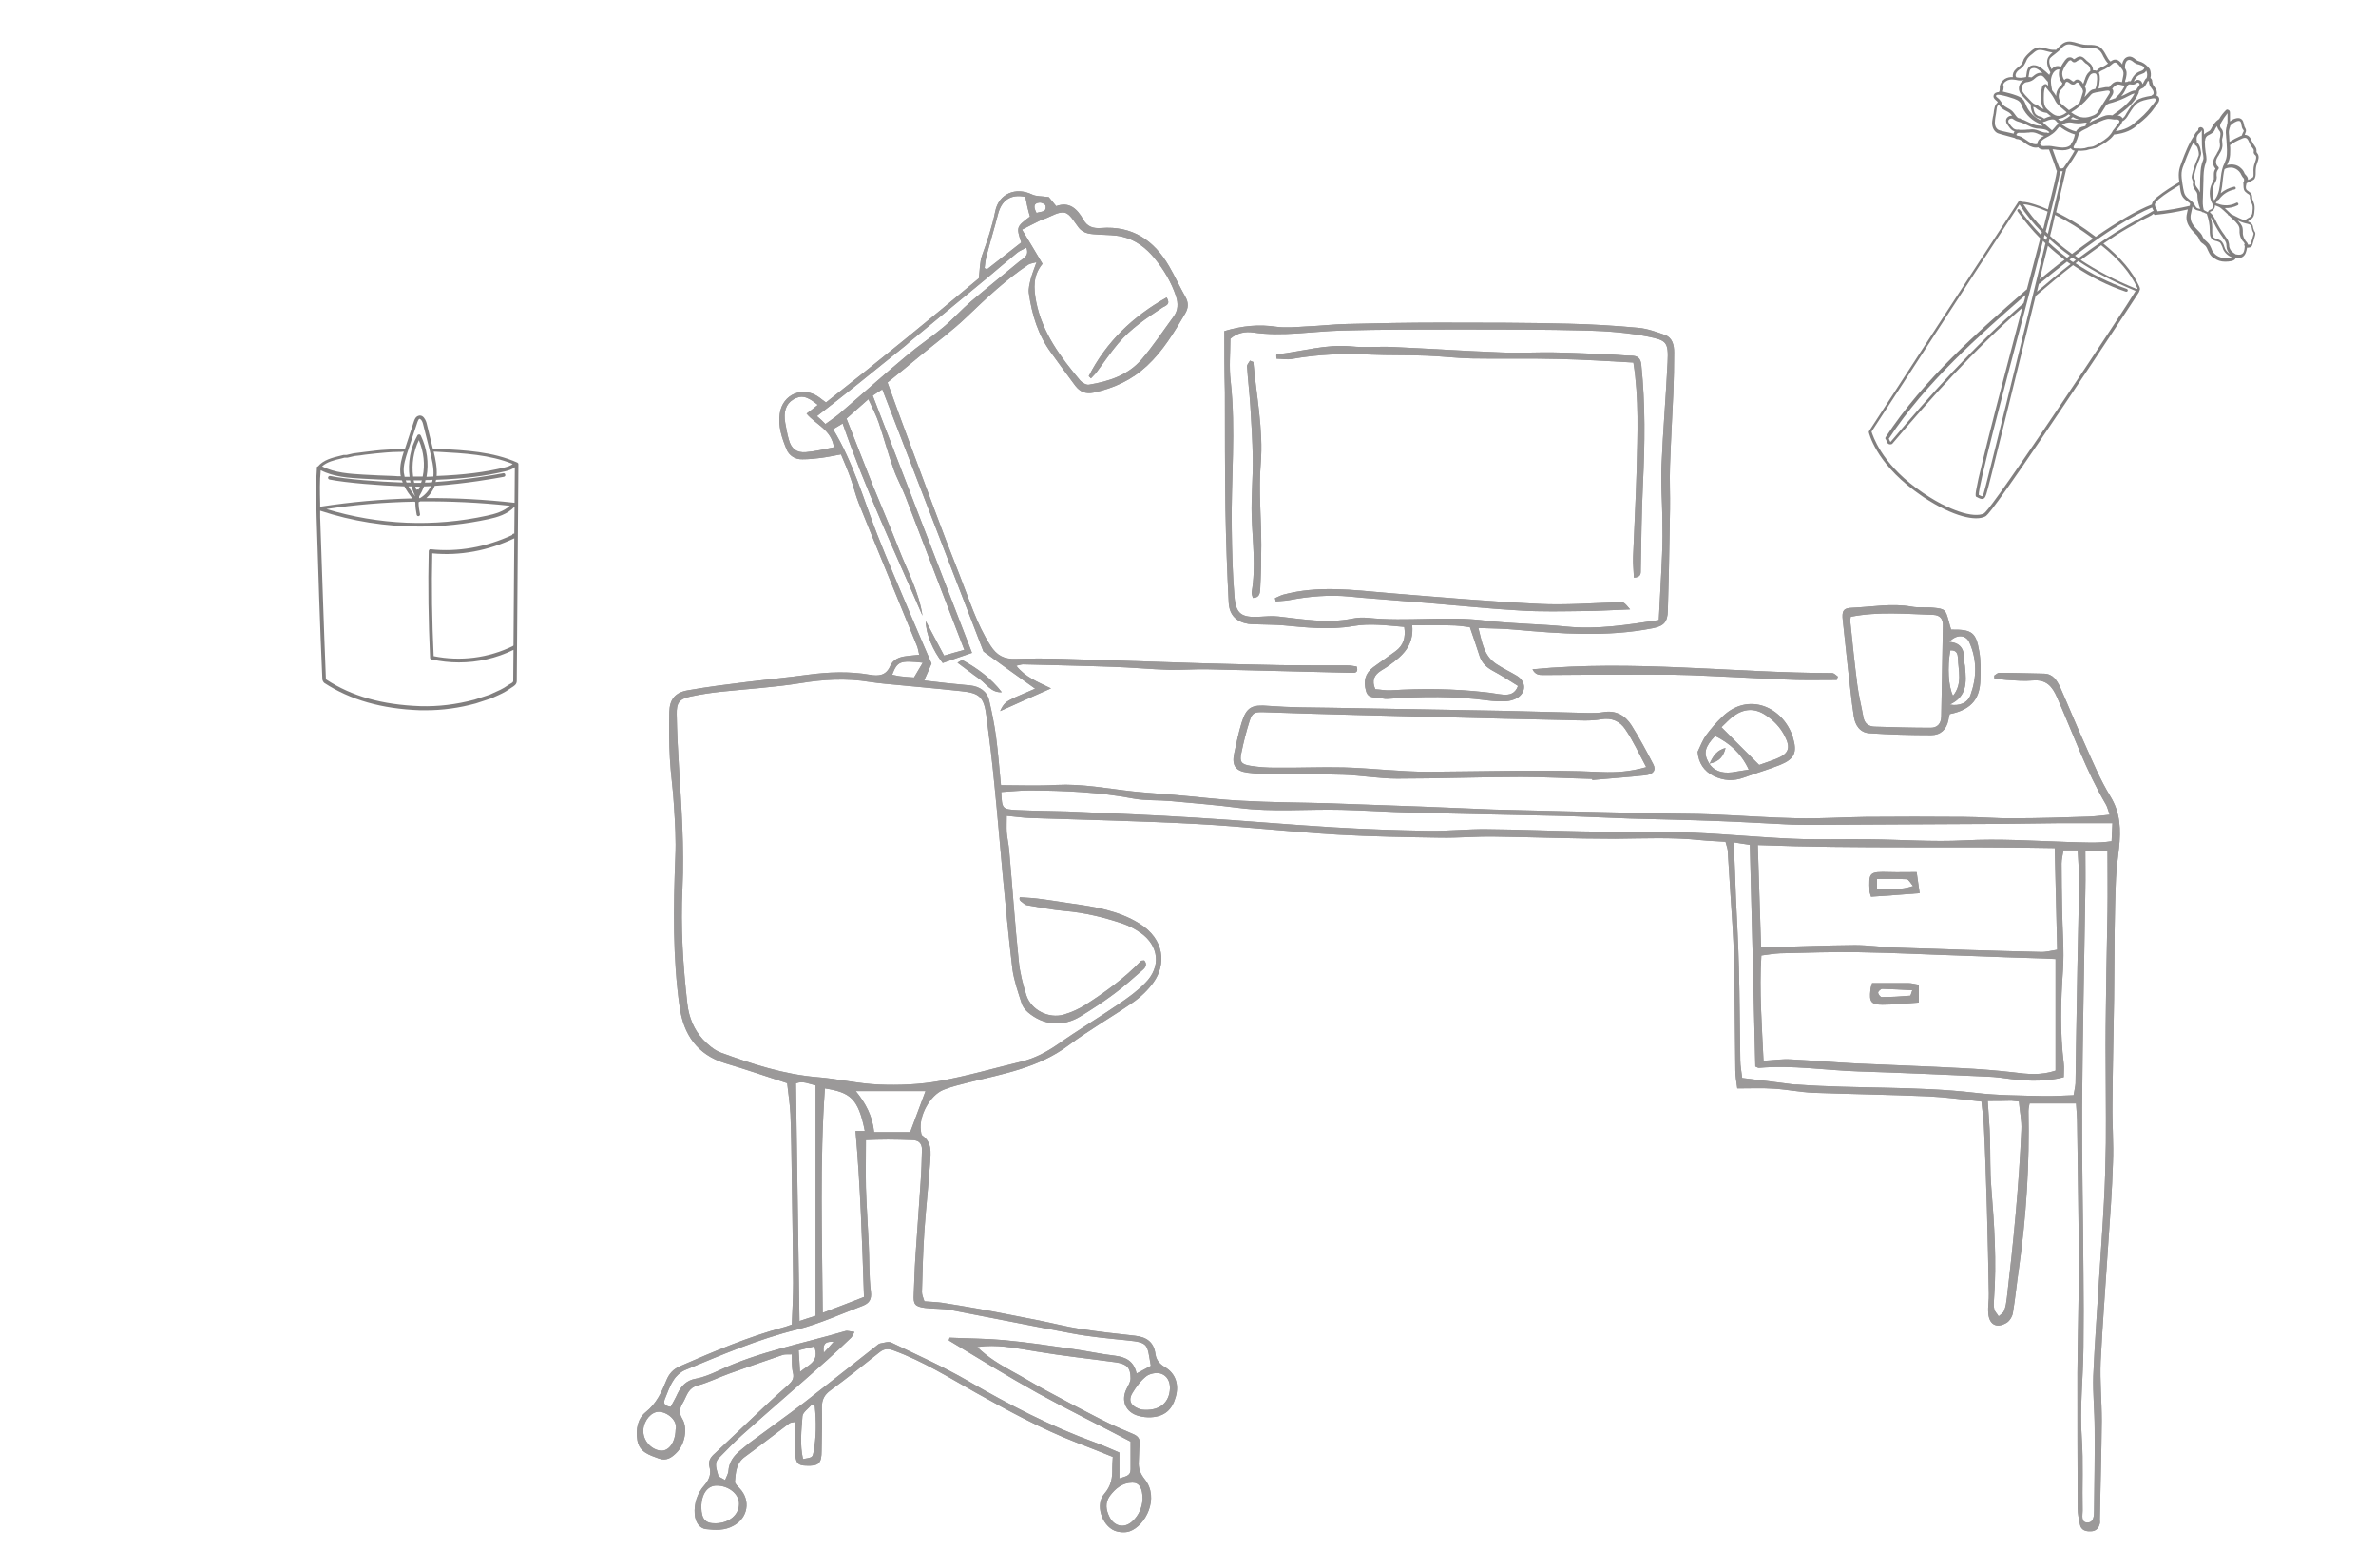 <?xml version="1.0" encoding="utf-8"?>
<!-- Generator: Adobe Illustrator 27.4.1, SVG Export Plug-In . SVG Version: 6.00 Build 0)  -->
<svg version="1.1" xmlns="http://www.w3.org/2000/svg" xmlns:xlink="http://www.w3.org/1999/xlink" x="0px" y="0px"
	 viewBox="0 0 869 573.6" style="enable-background:new 0 0 869 573.6;" xml:space="preserve">
<style type="text/css">
	.st0{opacity:0.4;}
	.st1{fill:#040000;}
	.st2{opacity:0.5;fill:#040000;}
	.st3{fill:none;}
</style>
<g id="レイヤー_1">
</g>
<g id="layer1">
	<g class="st0">
		<path class="st1" d="M373,328.2c2.2,0.2,4.4,0.2,6.5,0.5c4.1,0.5,8.3,1.2,12.4,1.8c8.6,1.2,17.2,2.6,24.8,7.3
			c9.4,5.8,9.8,15.1,5.2,21.5c-2,2.8-4.7,5.4-7.6,7.4c-7.8,5.4-16.1,10.1-23.7,15.8c-10.9,8.1-23.7,10.3-36.3,13.4
			c-3.1,0.8-6.2,1.5-9.2,2.7c-5,2-9.1,9.6-8.3,15c0.1,0.6,0.1,1.5,0.6,1.8c3.5,2.5,3,6.1,2.8,9.6c-0.6,8.3-1.5,16.6-2.1,25
			c-0.5,7.5-0.7,15.1-0.9,22.6c0,1.1,0.5,2.1,0.9,3.4c2.1,0.2,4.2,0.2,6.3,0.5c4.6,0.7,9.2,1.5,13.8,2.3c7.3,1.3,14.5,2.8,21.8,4.2
			c5,1,10,2.3,15.1,3.1c6.7,1,13.4,1.8,20.1,2.5c4.2,0.5,6.8,2.3,7.4,6.7c0.3,2.2,1.5,3.6,3.5,4.8c3.9,2.3,5.2,6.4,3.9,10.9
			c-1.3,4.7-4.1,7.1-8.9,7.4c-1.6,0.1-3.2-0.1-4.7-0.5c-4.7-1.3-6.5-5.5-4.4-9.8c0.6-1.2,1.5-2.6,1.5-3.9c0-4-1.4-5.3-5.5-5.9
			c-9.5-1.3-19.1-2.3-28.6-3.9c-6.4-1-12.6-2.4-19.1-2c-0.7,0-1.5,0.2-2.9,0.3c4.1,4,8.3,6.4,12.6,8.8c4.1,2.2,8.1,4.7,12.2,6.9
			c6.8,3.7,13.6,7.3,20.5,10.8c3.9,2,7.9,3.7,11.9,5.4c1.8,0.8,2.4,1.9,2.2,3.7c-0.2,2.1-0.2,4.2-0.3,6.2c-0.2,2.5,0.5,4.5,2.2,6.6
			c5.5,6.9,0.2,17-5.5,19c-1.6,0.6-3.9,0.4-5.5-0.2c-4.8-2-7.2-9.7-3.8-13.5c2.5-2.9,3-5.8,2.9-9.2c0-1.3,0.1-2.5,0.2-4.3
			c-4.5-1.8-8.9-3.6-13.4-5.3c-12.8-5-24.7-11.5-36.7-18.2c-9.8-5.5-19.3-11.5-30-15.4c-2.1-0.8-3.6-0.7-5.3,0.7
			c-5.9,4.7-11.8,9.4-17.9,13.9c-2.2,1.6-3.1,3.4-3.1,6.1c0.1,5.3,0,10.6-0.1,15.9c0,4.7-1,5.7-5.7,5.5c-2.8-0.1-3.6-0.8-3.9-3.7
			c-0.2-2.1-0.1-4.2-0.1-6.3c0-1.9,0-3.8,0-6c-1,0.2-1.7,0.2-2.2,0.6c-5.4,4-10.7,8.2-16.2,12.2c-3.2,2.3-3.3,5.8-3.6,9
			c-0.1,0.8,1.1,1.8,1.8,2.6c4,4.3,3,10.6-2.2,13.5c-3.3,1.9-6.8,1.7-10.3,1.3c-2.2-0.3-3.8-2.5-4-5.4c-0.3-4,0.9-7.7,3.6-10.7
			c1.7-2,2.5-4.1,1.8-6.6c-0.6-2.3,0.5-3.7,2-5c6.1-5.7,12.1-11.5,18.2-17.2c2.8-2.6,5.7-5.3,8.6-7.8c1.4-1.3,2.3-2.4,1.7-4.6
			c-0.5-2-0.3-4.1-0.4-6.6c-1.2,0.1-2.3-0.1-3.3,0.2c-6.5,2.2-13,4.5-19.5,6.8c-3.9,1.4-7.7,3.3-11.7,4.4c-3.1,0.8-3.8,3.3-4.9,5.5
			c-1.1,2-2.4,3.8-0.7,6.6c2.2,3.5,0.9,9.6-2.1,12.5c-1.7,1.7-3.6,3.1-6.4,2.1c-3.5-1.3-7.2-2.3-7.9-6.8c-0.6-3.9,0.1-7.8,3.1-10.2
			c3.9-3.1,5.8-7.3,7.5-11.5c1-2.5,2.5-4.2,5.1-5.3c12.4-5.4,24.8-10.7,37.8-14.2c0.9-0.2,1.8-0.6,3-1c0.2-5.1,0.5-10.2,0.5-15.3
			c-0.1-12.7-0.3-25.4-0.5-38.1c-0.1-7.9-0.2-15.8-0.5-23.6c-0.2-3.8-0.8-7.6-1.2-11.3c-7.8-2.5-15.2-5.1-22.7-7.3
			c-10.2-3.1-15.2-10.6-16.6-20.5c-2.6-18.2-2.3-36.6-1.6-54.9c0.3-6.2-0.1-12.5-0.5-18.8c-0.3-5.8-1.2-11.5-1.5-17.3
			c-0.3-5.6-0.3-11.2-0.2-16.9c0.1-4.7,2.1-7.2,6.8-8c7.3-1.3,14.6-2.2,21.9-3.1c7.3-0.9,14.7-1.6,22-2.6c7.5-1,15.1-1.3,22.6,0
			c3.3,0.6,6,0.3,7.5-3.2c1.1-2.5,3.4-3.3,5.9-3.6c1.4-0.2,2.9-0.3,4.7-0.5c-0.3-1.2-0.4-2.2-0.8-3.2c-7.1-17.4-14.3-34.8-21.3-52.2
			c-1.2-3-1.9-6.1-3-9.2c-1-2.8-2.2-5.6-3.5-8.7c-2.7,0.5-5.1,1-7.4,1.3c-2.2,0.3-4.5,0.5-6.7,0.5c-2.7,0.1-4.9-1.4-5.8-3.6
			c-1.7-4.1-3.2-8.5-2.5-13.1c1-7.2,8.6-10.3,14.5-5.9c0.6,0.5,1.3,1,2.4,1.8c19-14.9,37.7-30.2,55.9-45.4c0.4-3.1,0.3-5.9,1.2-8.4
			c1.9-5.3,3.7-10.6,4.8-16.1c1.3-6.5,7.5-9,13.4-6.2c1.6,0.8,3.6,0.6,6.2,1c0.5,0.6,1.5,1.8,2.7,3.3c4.8-1.8,7.7,1,9.9,4.9
			c1.5,2.7,3.7,3.3,6.5,3.1c11.4-0.9,19.4,4.5,24.9,14c2.1,3.6,3.8,7.4,5.9,11.1c1.3,2.2,1.2,4.2-0.1,6.3c-4,6.8-8,13.5-13.9,19
			c-5.6,5.2-12.1,8.2-19.5,9.8c-3,0.6-5-0.3-6.7-2.5c-3-4-5.9-8-8.8-12c-4.8-6.5-7.1-14-8.2-21.9c-0.2-1.7,0.3-3.5,0.7-5.2
			c0.5-1.8,1.2-3.6,2.1-6.1c-1.4,0.4-2.4,0.5-3,0.9c-8.2,5.5-15.3,12.2-22.4,19c-5.3,5.1-11.3,9.5-17,14.2
			c-3.9,3.3-7.9,6.5-12.1,9.9c2.7,7.5,5.3,14.6,7.9,21.6c6.1,16.3,12,32.6,18.4,48.7c3.5,8.8,6.2,17.9,11.4,26
			c2.3,3.5,4.8,5,9.4,4.8c11.1-0.4,22.2,0.2,33.2,0.5c11.4,0.3,22.8,0.8,34.2,1.1c9.8,0.3,19.6,0.5,29.4,0.7
			c8.2,0.1,16.4,0.1,24.6,0.1c1.1,0,2.2,0.3,3.1,0.4c0.6,1.8-0.2,2.4-1.6,2.3c-17.7-0.4-35.4-0.9-53-1.3c-4.7-0.1-9.3,0.3-14,0.2
			c-6.9-0.2-13.8-0.9-20.7-1.1c-10.9-0.4-21.8-0.6-32.7-0.9c-0.7,0-1.4,0.3-2.5,0.5c3.3,4.2,7.6,5.8,12.7,8.3
			c-6.7,3-12.5,5.5-18.6,8.3c1.3-2.8,2-3.4,5.4-5c2.3-1,4.6-2,7.4-3.2c-6.6-4.7-12.6-9-18.9-13.6c-12.2-31.7-24.6-63.7-37-95.9
			c-1.1,0.7-2.2,1.4-3.5,2.3c12.1,31.3,24.1,62.4,36.3,94.1c-3.3,1.1-7,2.4-10.7,3.7c-3.5-4.4-6.2-10.6-6.2-15.3
			c2.4,4.5,4.5,8.4,6.7,12.6c2.4-0.7,4.7-1.4,7.4-2.1c-1.4-3.6-2.6-6.8-3.9-10.1c-5.9-15.3-11.7-30.6-17.6-45.9
			c-1.3-3.4-3.2-6.7-4.4-10.2c-2-5.6-3.5-11.3-5.4-16.9c-0.9-2.7-2.3-5.3-3.8-8.6c-2.9,2.6-5.3,4.7-8,7.1c3.3,8.3,6.4,16.4,9.6,24.4
			c3.2,7.9,6.6,15.7,9.7,23.7c3.1,7.9,7.2,15.4,8.5,24c-10-23.2-20.8-46-29.2-70.3c-1.3,0.8-2.3,1.4-3.5,2.1
			c7.4,12.2,11.1,25.6,16.1,38.4c3.8,9.7,8,19.3,12,28.9c2.5,6,5.2,12,7.9,18.4c-0.7,1.6-1.5,3.6-2.7,6.2c3.2,0.4,5.9,0.7,8.6,1
			c2.7,0.3,5.4,0.5,8.2,0.8c3.5,0.4,6.2,2.1,7,5.6c1,4.3,1.9,8.7,2.5,13.2c0.8,5.9,1.2,11.8,1.8,17.7c7.1,0,13.6,0.3,20.2-0.1
			c9.6-0.5,18.9,1.4,28.3,2.4c4.8,0.5,9.6,0.8,14.4,1.2c8.5,0.7,16.9,1.8,25.4,2.2c10.4,0.6,20.9,0.6,31.3,0.9
			c11.2,0.4,22.5,0.8,33.7,1.2c9,0.3,18,0.8,27,1.1c19.9,0.5,39.8,1,59.8,1.4c6.8,0.2,13.5,0.1,20.3,0.4c10.3,0.4,20.5,1.2,30.8,1.4
			c8.4,0.2,16.7-0.4,25.1-0.5c11.9-0.1,23.8-0.1,35.7,0c6.1,0,12.2,0.6,18.3,0.5c9.2,0,18.3-0.3,27.5-0.6c2.4-0.1,4.8-0.4,7.7-0.7
			c-0.6-1.6-0.8-2.8-1.4-3.8c-7.3-12.4-12-25.9-17.8-39c-1.8-4.2-4-6.7-8.9-6.3c-3.2,0.3-6.4,0-9.6-0.2c-1.5-0.1-3-0.4-4.5-0.6
			c0-0.3,0-0.6,0-1c0.6-0.4,1.2-1,1.8-1c5.5,0,10.9,0.2,16.4,0.3c3.3,0.1,4.7,2.5,5.9,5c3.1,7,6,14.2,9.2,21.2
			c2.8,6.3,5.5,12.7,9.1,18.6c3.8,6.1,3.9,12.4,3.2,19c-0.4,3.6-0.9,7.3-1.1,10.9c-0.3,6.6-0.4,13.2-0.5,19.8
			c-0.1,8.2-0.1,16.4-0.2,24.6c-0.2,12.9-0.5,25.7-0.6,38.6c-0.1,7.1,0.5,14.2,0.2,21.2c-0.3,10.3-1.1,20.5-1.8,30.8
			c-0.9,14-2,27.9-2.7,41.9c-0.3,7.2,0.4,14.5,0.4,21.7c-0.1,12-0.5,24.1-0.7,36.1c0,0.5,0.1,1,0,1.4c-0.4,1.8-1.5,2.9-3.3,2.9
			c-1.9,0.1-3.6-0.4-4-2.6c-0.4-1.9-0.8-3.8-0.8-5.7c-0.1-16.6-0.1-33.1-0.1-49.7c0.1-12.9,0.5-25.7,0.5-38.6
			c0-17.5-0.4-35-0.6-52.5c0-2.2-0.2-4.5-0.4-7.4c-5.6,0-11.1,0-17,0c-0.1,0.7-0.4,1.7-0.4,2.8c0.4,19.3-0.8,38.5-3.5,57.6
			c-0.8,5.4-1.3,10.8-2.2,16.2c-0.2,1.4-1.3,3.1-2.4,3.7c-3.6,2.1-6.3,0.6-6.6-3.6c-0.2-2.4,0.3-4.8,0.2-7.2
			c-0.2-10.4-0.4-20.9-0.7-31.3c-0.3-10-0.6-19.9-1.1-29.9c-0.1-2.9-0.6-5.7-0.9-9c-6.7-0.7-13-1.6-19.4-1.9c-14-0.6-28-0.8-42-1.3
			c-4.8-0.2-9.6-1.2-14.4-1.5c-4.3-0.3-8.6-0.1-13.5-0.1c-0.3-2.3-0.7-4.5-0.7-6.6c-0.2-13.7-0.2-27.3-0.5-41
			c-0.2-7.9-0.8-15.7-1.3-23.6c-0.3-5.3-0.7-10.6-1-15.9c-0.1-0.9-0.5-1.8-0.8-3.1c-3.1-0.2-6.1-0.3-9.1-0.6
			c-10.4-1.1-20.9-0.6-31.3-0.5c-14.8,0-29.6-0.6-44.4-0.8c-6.4-0.1-12.9,0.5-19.3,0.4c-12.5-0.2-25.1-0.4-37.6-1.1
			c-17.2-1-34.3-3-51.4-3.9c-20.4-1.1-40.8-1.5-61.2-2.2c-2.7-0.1-5.4-0.5-8.6-0.8c0,2.2-0.1,4.1,0,6c0.2,2.2,0.7,4.4,0.9,6.7
			c1.2,13.4,2.1,26.9,3.5,40.3c0.4,4.3,1.5,8.6,2.8,12.7c1.8,5.4,8.2,8.6,13.7,7c2.7-0.8,5.4-2,7.8-3.5c7.3-4.7,14.4-9.8,20.4-16.1
			c0.2-0.2,0.6-0.1,1.2-0.2c1.1,1.3,0.6,2.5-0.6,3.5c-3.4,2.9-6.7,6-10.4,8.7c-4,3-8.2,5.7-12.4,8.3c-6.5,3.9-13.5,3.3-19.2-1.6
			c-0.9-0.8-1.8-1.9-2.2-3.1c-1.3-4.1-2.8-8.3-3.4-12.5c-1.4-11.6-2.5-23.3-3.6-35c-1-10.9-1.9-21.8-3-32.6
			c-0.8-8.3-1.8-16.6-2.9-24.9c-0.9-7.1-2.4-8.6-9.3-9.3c-9.3-1-18.5-1.8-27.8-2.7c-1.9-0.2-3.8-0.4-5.7-0.7
			c-8.5-1.4-16.9-0.9-25.4,0.5c-9.5,1.5-19.2,2.1-28.8,3.1c-3.8,0.4-7.7,1-11.4,1.8c-4,0.9-5,2.3-4.9,6.5c0.1,6.3,0.4,12.5,0.8,18.8
			c0.9,14.9,2,29.8,1.3,44.8c-0.7,14.1,0.2,28.3,1.8,42.3c0.6,5,2.4,9.4,5.7,13c1.8,1.9,4.1,3.9,6.5,4.8c11.5,4.2,23.1,8,35.4,9
			c7.5,0.6,15,2.4,22.5,2.7c7.3,0.3,14.8,0,22.1-1.3c10.1-1.8,20-4.7,30-7.1c4.9-1.2,9.2-3.5,13.4-6.4c7.2-5.1,14.8-9.6,22.1-14.6
			c3.4-2.3,6.9-4.8,9.8-7.8c5.8-5.8,5-13.5-1.6-18.2c-2.1-1.5-4.4-2.7-6.8-3.5c-6.9-2.3-13.9-4-21.1-4.6c-4.6-0.4-9.2-1.3-13.8-2.1
			c-0.8-0.1-1.4-0.9-2.2-1.4C372.7,329.1,372.9,328.6,373,328.2z M751.8,391.6c0-13.7,0-27.1,0-40.8c-1.2-0.1-2.6-0.1-4-0.2
			c-9.6-0.3-19.3-0.6-28.9-1c-13-0.4-26-1.1-39-1.3c-9.6-0.2-19.3,0.2-28.9,0.4c-2.2,0.1-4.4,0.5-6.8,0.8c-0.8,13,0.2,25.5,0.8,38.5
			c3.7-0.2,6.9-0.7,10-0.5c8,0.4,16,1.1,24,1.5c12.8,0.6,25.7,1,38.5,1.7c6.2,0.3,12.5,0.8,18.7,1.5
			C741.4,392.9,746.5,393.4,751.8,391.6z M642.9,309.1c0.4,12.9,0.8,25.1,1.2,37.4c1.3,0,1.9,0,2.5,0c10.6-0.3,21.2-0.7,31.8-0.8
			c4.8,0,9.6,0.7,14.4,0.9c17.8,0.6,35.7,1.2,53.5,1.6c2,0.1,4-0.5,6.1-0.8c-0.3-12.6-0.6-24.6-0.9-37.2
			C715.5,309.5,679.5,310.5,642.9,309.1z M245.3,514.6c0.9-1.7,1.8-3.2,2.5-4.8c1.4-2.9,3.3-4.9,6.7-5.5c2.8-0.5,5.6-1.7,8.2-2.9
			c14.8-7,30.8-9.9,46.4-14.5c0.9-0.3,2,0.2,3.4,0.3c-0.6,1.1-0.8,1.7-1.2,2.1c-2.9,2.8-5.8,5.5-8.8,8.2
			c-10.3,9.2-20.8,18.2-31.1,27.4c-3,2.7-5.7,5.6-8.5,8.4c-1.9,2-0.7,4.3-0.2,6.4c0.1,0.6,1.5,1,2.5,1.7c0.6-1.5,1.1-2.3,1.2-3.2
			c0.2-3.3,1.9-5.7,4.4-7.7c1.4-1.1,2.7-2.3,4.1-3.3c6.3-4.7,12.7-9.2,19-14c8.9-6.9,17.7-13.9,26.5-20.8c0.5-0.4,1-0.9,1.6-1
			c1.3-0.2,2.9-0.8,4-0.3c9.4,4.5,19,8.8,28,14c15,8.7,30.4,16.7,46.7,22.6c2.8,1,5.6,2.3,8.7,3.6c0,3.1,0,6.1,0,9.5
			c2.1-0.8,4.1-0.8,4.1-3.3c0-3.5,0-7,0-10.2c-11.4-6-22.8-11.6-33.9-17.7c-11-6.1-21.8-12.8-32.6-19.3c0.1-0.3,0.2-0.7,0.3-1
			c6.7,0.3,13.4,0.3,20,0.9c8.3,0.8,16.6,2,24.8,3.2c5.2,0.7,10.4,1.9,15.7,2.5c4,0.5,6.9,2,7.9,6.5c2-1.1,3.7-2,5.2-2.8
			c-1.4-7.8-0.6-8.5-8.5-9.3c-6.9-0.7-13.7-1.3-20.5-2.6c-14.7-2.7-29.3-5.7-44-8.5c-3.1-0.6-6.4-0.4-9.6-0.8
			c-3.8-0.5-4.3-1.4-4.1-5c0.2-4.5,0.3-9,0.6-13.5c0.6-9.1,1.3-18.3,1.9-27.4c0.3-4,0.4-8,0.5-12c0-2.4-1.3-3.5-3.7-3.5
			c-2.9-0.1-5.8-0.2-8.7-0.2c-2.8,0-5.6,0.1-8.1,0.2c0,6.3-0.1,11.9,0,17.4c0.2,6.7,0.7,13.4,1,20.2c0.3,5.9,0.1,11.9,0.8,17.8
			c0.4,3-0.7,4.3-2.9,5.2c-8,3-15.8,6.6-24,8.7c-14.3,3.5-27.7,9.3-41.2,14.9c-1.6,0.7-3.2,2.2-4.1,3.7c-1.4,2.1-2.2,4.6-3.2,7
			C242.6,513.4,243.1,514.3,245.3,514.6z M772.6,301.1c-7.3,0-13.8,0-20.4,0c-10.1,0.1-20.2,0.3-30.3,0.3
			c-19.5,0.1-38.9,0.2-58.4,0.3c-3.5,0-7.1,0-10.6-0.2c-8.3-0.4-16.7-0.9-25-1.2c-10.6-0.4-21.2-0.6-31.8-0.9c-9-0.3-18-0.8-27-1
			c-17.7-0.4-35.3-0.7-53-1.2c-8.5-0.2-17-0.8-25.5-1c-12.5-0.3-25.1,0.9-37.6-0.7c-8.3-1.1-16.6-1.7-24.9-2.5
			c-4.5-0.4-9.1-0.1-13.5-0.9c-12.6-2.4-25.2-2.9-37.9-3c-3.5,0-7,0.4-10.5,0.6c0.3,6.2,0.3,6.3,5.9,6.6c6.1,0.3,12.2,0.3,18.3,0.5
			c15.7,0.7,31.4,1.3,47.1,2.3c16.7,1,33.3,2.5,50,3.5c11.7,0.7,23.4,1.1,35.2,1.3c7.1,0.1,14.1-0.7,21.2-0.6
			c11.6,0.1,23.1,0.6,34.7,0.8c4.7,0.1,9.3,0.1,14,0.2c9,0.1,18-0.1,27,0.3c12,0.5,24,1.7,36.1,2.2c9.3,0.4,18.6,0.1,28,0.2
			c11.6,0.1,23.2,1,34.7,0.4c12.9-0.7,25.7,0.2,38.5,0.6c5.1,0.1,10.2,0.5,15.4-0.3C772.4,305.4,772.5,303.4,772.6,301.1z
			 M381.3,96.5c-3.5,4.2-3.3,8.8-2.3,14c2.3,11.4,8.9,20.1,16.1,28.7c0.7,0.8,2.3,1.7,3.2,1.5c7.2-1.2,14.2-3.4,19.2-9.2
			c4.3-5,7.9-10.5,11.8-15.8c1.6-2.2,1.7-4.7,0.8-7.4c-1.7-5.1-4.4-9.6-7.8-13.8c-3.1-3.8-7-6.8-11.8-7.9c-2.8-0.7-5.7-0.6-8.6-0.8
			c-2.7-0.2-5.5-0.1-7.4-2.6c-1.6-2-3.1-5-5.1-5.4c-2.2-0.5-5,1.4-7.5,2.3c-0.6,0.2-1.2,0.4-1.8,0.7c-2.1,1-4.1,2.1-6.3,3.2
			C376.4,88.3,378.7,92.1,381.3,96.5z M762.7,311.2c0,4.8,0.1,9.4,0,14.1c-0.4,26.6-1,53.3-1.2,79.9c-0.1,20.2,0.4,40.5,0.5,60.7
			c0.1,9,0.1,18,0,27c-0.1,11.1-1.4,22.1-0.6,33.2c0.6,8.8,0.1,17.7,0.3,26.5c0,1.6-0.7,4.3,1.7,4.3c2.4,0.1,2.5-2.5,2.5-4.4
			c0.1-10,0.3-19.9,0.2-29.9c0-6.4-0.7-12.9-0.5-19.3c0.5-11.7,1.4-23.4,2.1-35.1c0.6-9.5,1.3-18.9,1.8-28.4
			c0.4-7.2,0.6-14.5,0.7-21.7c0.1-11.9-0.1-23.8-0.1-35.6c0-9.1,0.2-18.3,0.3-27.4c0.1-7.2,0.3-14.5,0.4-21.7c0.1-7.3,0-14.7,0-22.3
			C768.2,311.2,765.9,311.2,762.7,311.2z M634.1,308.1c0.3,7.3,0.6,13.8,0.8,20.3c0.4,8.7,0.9,17.3,1.1,26
			c0.3,11.1,0.3,22.2,0.5,33.3c0,2.3,0.5,4.7,0.7,6.6c6.7,0.8,12.9,1.6,19.1,2.4c0.3,0,0.6,0,1,0c21.6,1.6,43.4,0.5,65,3
			c8.3,1,16.7,1,25,1.2c3.6,0.1,7.3-0.2,11.1-0.3c0.3-1.8,0.6-3,0.7-4.3c0.1-4.6,0.1-9.3,0.2-13.9c0.2-9.6,0.3-19.2,0.5-28.9
			c0.2-10.4,0.5-20.9,0.6-31.3c0-3.7-0.3-7.3-0.5-11.2c-1.9,0-3.4,0-5.2,0c-0.3,1.8-0.7,3.3-0.7,4.9c0,5.6,0.1,11.2,0.2,16.9
			c0.1,7.4,0.8,14.8,0.3,22.1c-0.8,11.4-1.1,22.8,0.3,34.1c0.2,1.7,0,3.4,0,5c-5.4,1.5-12.5,1.6-19.2,0.7c-2.9-0.4-5.7-0.8-8.6-0.9
			c-15.7-0.7-31.5-1.4-47.2-1.9c-12.2-0.4-24.3-2.4-36.5-1.3c-0.3,0-0.6-0.2-1.3-0.5c-0.6-26.8-1.3-53.9-2-81.1
			C637.9,308.7,636.4,308.5,634.1,308.1z M316,474.4c-0.7-20.4-1.3-40.4-3.1-60.7c1.2,0,2.3,0,3.4,0c-2.4-12.1-5.4-14.1-14.6-15.6
			c-1.9,27.1-1,54.2-0.8,82.1C306.2,478.2,310.7,476.5,316,474.4z M727,402.7c0.3,5.1,0.7,9.2,0.8,13.4c0.2,6.1,0,12.2,0.5,18.2
			c1.1,13.6,2,27.2,1,40.8c-0.1,1.3-0.2,2.6,0.1,3.8c0.2,0.9,1.1,1.7,1.6,2.6c0.7-0.7,1.7-1.2,2-2.1c0.6-1.5,0.8-3.1,1-4.7
			c2.4-20.4,4.4-40.8,5.3-61.3c0.2-3.4-0.6-6.9-0.9-10.5c-1.2-0.1-2-0.2-2.8-0.3C732.9,402.7,730.2,402.7,727,402.7z M298.3,481.3
			c0-28.3,0-56.2,0-84.3c-2.3-0.5-4.8-1.8-7.2-0.7c0.4,29,0.9,57.6,1.3,86.9C294.6,482.5,296.2,481.9,298.3,481.3z M301.9,155.1
			c2.2-1.6,3.7-2.6,5-3.7c8.3-7.1,16.4-14.4,24.8-21.4c4.3-3.6,9-6.7,13.3-10.3c3.6-3,6.7-6.5,10.2-9.5c5.9-5,11.9-9.8,17.8-14.7
			c1.4-1.1,3.5-1.9,2.4-4.9c-1.3,0.7-2.4,1.1-3.3,1.8c-3.7,3-7.4,6.2-11.1,9.3c-9.3,7.7-18.6,15.3-27.9,23c-0.6,0.5-1.2,1.1-1.8,1.6
			c-5.9,4.7-11.7,9.5-17.6,14.2c-4.7,3.8-9.5,7.5-14.9,11.7C299.8,153,300.7,153.9,301.9,155.1z M319.7,414.1c4.6,0,9.2,0,13.2,0
			c2-5.3,3.8-10.2,5.6-15c-8.1,0-16.6,0-25.5,0C316.6,403.5,319.1,408.2,319.7,414.1z M299.1,148.1c-4-3.3-6.1-3.7-9.1-1.9
			c-2.6,1.6-3.5,4.6-2.8,8.5c0.4,2,0.7,4.1,1.3,6.1c0.9,3.4,2.9,4.9,6.3,4.6c3.4-0.3,6.8-1.1,10.2-1.8c-0.9-6.4-6.5-8.2-10-12.3
			C296.4,150.3,297.6,149.3,299.1,148.1z M375,72c-5.3-1.1-8.7,1.2-10,6.4c-1.3,5.1-2.9,10.2-4.2,15.3c-0.4,1.4-0.5,2.9-0.7,4.4
			c0.3,0.1,0.6,0.3,0.9,0.4c4.2-3.3,8.4-6.6,12.5-9.8c-1.8-5.7-1.8-5.7,3.2-9.5C376,76.9,375.5,74.6,375,72z M417.9,548.4
			c0-4.1-1.2-6.1-3.7-6.1c-3.7,0-6.3,2.2-8.3,4.9c-1.8,2.5-1.4,5.1-0.1,7.7c1.8,3.5,5.5,4.2,8.3,1.6
			C416.7,554.2,417.7,551.2,417.9,548.4z M261.8,557.2c5-0.1,8.6-3.2,8.5-7.3c-0.1-3.5-3.8-6.5-8.2-6.5c-3.4,0-5.6,3.1-5.6,8
			C256.6,555.7,258,557.3,261.8,557.2z M418.7,515.7c5.8,0.2,9-2.9,9.2-7.8c0.1-2.6-1.1-4.7-3.2-5.4c-1.5-0.6-4-0.1-5.3,0.8
			c-2.1,1.6-3.8,3.9-5.2,6.2c-1.6,2.6-0.7,4.6,2.1,5.7C417.3,515.7,418.5,515.7,418.7,515.7z M247.1,523c0.9-3.5-3.1-6.5-6-6.6
			c-2.8-0.1-5.5,3-5.8,6.5c-0.3,4.2,3.1,7.4,6.3,7.7C244.6,530.9,247,527.6,247.1,523z M298,514.3c-0.4-0.2-0.7-0.4-1.1-0.5
			c-1.2,1.4-3.3,2.8-3.4,4.2c-0.4,5.2-1,10.5,0.2,15.7c3.4-0.6,3.4-0.6,3.8-2.3C298.6,525.7,298.6,520,298,514.3z M326.3,246.8
			c1.1,0.2,2.1,0.5,3.2,0.6c1.6,0.2,3.1,0.3,4.8,0.4c1.1-1.8,2.1-3.5,3.2-5.4C329.1,241.5,328.2,241.9,326.3,246.8z M297.8,492.5
			c-1.9,0.5-3.7,0.9-5.7,1.4c0.2,2.6,0.3,4.9,0.5,7.9C295.7,499.2,299.9,498.1,297.8,492.5z M379.1,77.9c1.7-0.6,3.8-0.2,3.3-2.7
			c-0.1-0.5-1.5-1.2-2.2-1.1C377.9,74.3,378,75.8,379.1,77.9z M301.3,494.8c1.5-1.6,2.4-2.6,3.6-4
			C302.3,490.7,300.8,491.1,301.3,494.8z"/>
		<path class="st1" d="M447.8,121.1c6.7-2,12.7-2.5,18.9-1.6c3.6,0.5,7.4,0.1,11.1-0.1c5-0.2,9.9-0.8,14.9-0.9
			c11.3-0.3,22.5-0.5,33.8-0.5c15.7,0,31.5,0,47.2,0.4c8.5,0.2,17,0.7,25.5,1.5c3.3,0.3,6.6,1.5,9.7,2.6c2.8,1,3.4,3.7,3.4,6.4
			c0,5-0.1,10-0.3,15c-0.4,8.8-0.9,17.7-1.2,26.5c-0.2,5.3,0.1,10.6,0,15.9c-0.1,7.2-0.3,14.5-0.4,21.7c-0.1,5.1-0.3,10.3-0.4,15.4
			c-0.1,4.2-1.5,5.6-5.6,6.4c-16.8,3.3-33.6,2-50.4,0.5c-4.1-0.4-8.3-0.4-13.3-0.6c1.4,5.4,2,10.2,6.6,13.2c2.4,1.6,5,2.8,7.5,4.3
			c3.4,2.1,3.5,6,0.1,8.1c-1.2,0.7-2.7,1.1-4.1,1.2c-2.2,0.1-4.5,0-6.7-0.3c-12-1.6-24.1-1.5-36.1-0.6c-1,0.1-2,0-2.9-0.2
			c-2-0.5-4.7,0.4-5.5-2.7c-1-3.5-0.3-6.4,2.6-8.6c2.7-2,5.5-3.9,8.2-5.9c2.9-2.1,3.8-5,3.2-8.9c-6.2-0.5-12.5-1.4-18.7-0.3
			c-8.7,1.5-17.3,0.5-25.9-0.3c-2.7-0.2-5.4-0.2-8.1-0.3c-1.4-0.1-2.9,0-4.3-0.2c-4.4-0.7-6.9-3.2-7.2-7.6
			c-0.6-11.4-1-22.8-1.2-34.2c-0.2-14.3-0.2-28.6-0.2-42.9C447.8,136,447.8,128.6,447.8,121.1z M606.7,226.8
			c0.4-8.3,0.9-16.2,1.2-24c0.2-4.5,0.2-9,0.1-13.5c-0.1-6.4-0.6-12.8-0.3-19.2c0.5-12.5,1.6-25,2.2-37.5c0.4-7.7-0.5-8.1-7.2-9.5
			c-7.2-1.4-14.7-2-22-2.2c-15.6-0.4-31.2-0.4-46.8-0.4c-14.5,0-28.9,0-43.4,0.4c-10.7,0.3-21.4,2.3-32.2,0.7
			c-2.8-0.4-5.8,0.1-8.3,2.3c0,5.1-0.5,10.3,0.1,15.4c2,18,0.1,36,0.4,54c0.1,8.4,0.3,16.7,1,25c0.5,6.3,2.7,7.6,8.9,7.3
			c2.4-0.1,4.8-0.4,7.2-0.1c8.9,1,17.8,2.6,26.9,0.8c1.9-0.4,3.9-0.5,5.8-0.3c14.3,1.5,28.6-0.8,42.9,1c9.9,1.2,19.9,1.2,29.8,2.2
			C584.1,230.3,595,228.6,606.7,226.8z M516.5,228.7c0.7,7.4-3.5,11.1-8.2,14.5c-1,0.8-2.1,1.4-3.2,2.1c-2.5,1.6-3.5,3.6-2.1,6.8
			c1.8,0.1,3.7,0.5,5.6,0.4c11.6-0.7,23.1-0.6,34.6,0.7c2.2,0.2,4.4,0.7,6.7,0.9c2.1,0.1,4.2-0.2,5.3-3.2c-3.1-1.9-6.1-3.9-9.3-5.6
			c-2.2-1.2-3.9-2.8-4.7-5.2c-1.1-3.4-2.3-6.9-3.6-10.7c-1.6-0.2-3.5-0.5-5.4-0.6C527.3,228.6,522.3,228.7,516.5,228.7z"/>
		<path class="st1" d="M582.3,284.9c-8.7-0.2-17.3-0.7-26-0.7c-15.1,0-30.2,0.6-45.3,0.6c-6.6,0-13.1-1.2-19.7-1.4
			c-8.5-0.3-17-0.1-25.5-0.2c-3.2,0-6.4-0.2-9.6-0.6c-4.4-0.6-5.7-2.7-4.8-7c0.8-3.8,1.6-7.6,2.7-11.2c1.8-5.9,3.9-6.7,9.9-6.2
			c7.8,0.6,15.7,0.6,23.6,0.7c20.7,0.4,41.5,0.7,62.2,1.1c10.4,0.2,20.9,0.6,31.3,0.8c1.8,0,3.6,0,5.3-0.3c4.6-0.8,8,1.2,10.3,4.8
			c2.9,4.6,5.5,9.5,8,14.3c1.1,2.1,0,3.7-3.1,4c-6.4,0.7-12.8,1.1-19.2,1.7C582.3,285.1,582.3,285,582.3,284.9z M602.1,280.6
			c-2.7-5-4.8-9.7-7.7-13.9c-1.9-2.8-4.8-4.3-8.8-3.6c-3.9,0.7-8,0.4-12,0.3c-15.6-0.3-31.2-0.7-46.8-1.1
			c-10.5-0.3-20.9-0.5-31.3-0.8c-11.1-0.3-22.2-0.6-33.2-1c-3.4-0.1-4.3,0.1-5.3,3.3c-1.2,3.8-2.2,7.7-3,11.7
			c-0.7,3.1,0,4.1,3.3,4.6c3,0.5,6.1,0.7,9.1,0.7c8.4,0.1,16.7-0.3,25.1-0.1c10.3,0.3,20.6,1.6,30.8,1.6c21.2-0.1,42.4-0.9,63.7,0.1
			C591,282.6,596.1,282.3,602.1,280.6z"/>
		<path class="st1" d="M713.6,230.3c7.6-0.1,9.1,0.9,10.3,8c0.6,3.4,0.5,7,0.4,10.5c-0.2,6.1-2.6,10.7-11.2,12.4
			c-0.2,0.6-0.4,1.4-0.5,2.2c-0.7,3.5-2.9,5.5-6.3,5.5c-7.5,0-15.1-0.2-22.6-0.7c-3.5-0.2-5.3-3.1-5.7-6.3
			c-0.9-5.7-1.4-11.4-2.1-17.2c-0.7-5.9-1.2-11.8-1.9-17.7c-0.4-3.5,0.1-4.6,3.5-4.7c7.2-0.3,14.4-1.7,21.6-0.4
			c2.7,0.5,5.5,0.1,8.2,0.4c4.1,0.4,4.3,0.8,5.4,4.8C713,228.1,713.2,229.1,713.6,230.3z M676.9,225.6c-0.1,0.6-0.2,1.1-0.2,1.5
			c0.8,7.8,1.6,15.6,2.6,23.4c0.5,3.9,1.5,7.8,2.2,11.7c0.4,2.5,2,3.6,4.4,3.6c6.7,0.2,13.5,0.4,20.2,0.4c2.4,0,3.8-1.4,3.9-4
			c0.2-11.2,0.4-22.4,0.6-33.6c0-2.4-1.2-3.6-3.5-3.7C697.2,224.6,687.2,223.6,676.9,225.6z M713.1,257.7c3.5,0.7,6.6-0.6,7.6-3.5
			c2.3-6.4,2.4-12.9-0.4-19.2c-1.3-2.9-4.7-3.1-7.4-0.2c4.6,0.3,5.6,3.2,5.5,7c0,0.8,0.3,1.6,0.3,2.4
			C719.2,249.5,719.5,254.8,713.1,257.7z M713.3,237.9c-1.1,6.1-0.7,13.3,1,16.6c3.6-4.4,1.9-9.3,1.8-13.9
			C716,239.3,715.7,237.7,713.3,237.9z"/>
		<path class="st1" d="M671.8,248.7c-4.9,0-9.8,0.1-14.7,0c-7.4-0.2-14.8-0.7-22.1-1c-7.5-0.3-15.1-0.8-22.6-0.9
			c-11.1-0.1-22.2,0-33.2,0c-5,0-10,0.1-14.9,0.1c-1.4,0-2.8-0.1-3.8-2.1c36.8-3.5,73.2,1.3,109.6,1.4c0.7,0,1.4,0.8,2.1,1.3
			C672,247.9,671.9,248.3,671.8,248.7z"/>
		<path class="st1" d="M620.9,275c1-2.1,1.8-4.3,3.2-6.2c1.7-2.3,3.6-4.5,5.7-6.5c9.7-9.6,22.5-3.5,25.9,7.3c1.7,5.6,0.7,8-4.7,10.2
			c-4.3,1.7-8.8,3-13.2,4.6c-3.8,1.4-7.4,1.2-11.1-0.6C623.3,282.1,621.2,279.1,620.9,275z M629.6,266c4.8,4.8,9.2,9.2,13.8,13.8
			c1.9-0.7,4.2-1.4,6.4-2.3c4.4-1.8,5.2-3.9,3-8.2c-1.6-3.2-4-5.7-7-7.7c-4-2.7-7.9-2.4-11.6,0.2C632.5,263,631,264.7,629.6,266z
			 M639.6,281.5c-2.9-6.2-7.1-9.7-12.3-12.3c-3.8,4-4.3,6.3-2.4,9.7c1.6,2.9,4.6,4.1,8.6,3.6C635.3,282.2,637,281.9,639.6,281.5z"/>
		<path class="st1" d="M366.4,253.2c-3.9,0.2-5.6-3-8.1-4.8c-2.6-1.8-5.1-3.8-8.1-6c0.8-0.4,1.6-1.1,1.9-0.9
			C357.5,244.5,362.5,248.1,366.4,253.2z"/>
		<path class="st1" d="M684.7,359.6c4.7,0,9,0,13.3,0c1.2,0,2.4,0.4,3.8,0.6c0,2.1,0,4,0,6.5c-4.5,0.3-8.9,0.8-13.3,0.8
			c-4.2,0-4.9-1.1-4.4-5.4C684.1,361.4,684.4,360.6,684.7,359.6z M699.4,362.2c-4-0.2-7.5-0.4-11-0.5c-0.5,0-1.5,0.9-1.5,1.4
			c0,0.5,0.8,1.6,1.3,1.6c3.5,0,7-0.2,10.4-0.5C698.8,364.3,698.9,363.5,699.4,362.2z"/>
		<path class="st1" d="M684.3,328c-0.2-0.8-0.4-1.3-0.5-1.7c-0.4-7.3-0.2-7.5,7.2-7.3c3.2,0.1,6.3,0,10,0c0.4,2.8,0.7,5,1.1,7.7
			C696,327.2,690.3,327.6,684.3,328z M686.5,325.2c4.5-0.1,8.5,0.5,13.2-1.1c-1-1.1-1.6-2.4-2.3-2.5c-3.6-0.2-7.2-0.1-10.9-0.1
			C686.5,322.8,686.5,323.7,686.5,325.2z"/>
		<path class="st1" d="M398.2,137.6c6.4-12.6,16.2-21.9,28.5-28.8c1.5,2.5-0.2,2.9-1.4,3.6c-5.9,3.9-11.8,7.8-16.4,13.3
			c-2.8,3.3-5.2,6.9-7.8,10.4c-0.6,0.8-1.4,1.5-2.1,2.3C398.9,138.2,398.5,137.9,398.2,137.6z"/>
		<path class="st1" d="M466.8,129.9c0.1-0.1,0.2-0.3,0.3-0.3c9-1,17.8-3.8,27.1-2.9c4.9,0.5,9.9,0,14.9,0.2
			c13.3,0.6,26.6,1.5,39.9,2c6.4,0.3,12.8-0.1,19.2,0c7.2,0.1,14.4,0.5,21.7,0.8c2.2,0.1,4.5,0.4,6.7,0.4c2.3,0,3.5,0.9,3.7,3.4
			c1.5,14.4,1.3,28.9,0.6,43.4c-0.5,10.4-0.6,20.9-0.8,31.3c0,1.5,0.2,2.9-2.5,3.1c-0.1-2.7-0.4-5.1-0.3-7.6
			c0.4-10.6,1-21.2,1.3-31.8c0.3-13,0.9-26-1.2-39.3c-9.1-0.5-18.2-1.1-27.3-1.3c-10.6-0.3-21.2,0-31.8-0.2
			c-5.5-0.1-10.9-0.8-16.4-1c-6.9-0.3-13.8-0.1-20.7-0.4c-9.7-0.5-19.2-0.1-28.8,1.6c-1.8,0.3-3.7-0.1-5.5-0.1
			C466.8,130.6,466.8,130.2,466.8,129.9z"/>
		<path class="st1" d="M596.2,222.9c-6.2,0.2-11.4,0.6-16.7,0.6c-7.9,0.1-15.7,0.3-23.6-0.2c-10.7-0.6-21.4-1.7-32.1-2.6
			c-7-0.6-14.1-1.1-21.1-1.7c-3-0.2-6.1-0.5-9.1-0.8c-7.4-0.7-14.7-0.1-22,1.3c-1.6,0.3-3.3,0.3-5,0.5c-0.1-0.4-0.2-0.8-0.3-1.2
			c1-0.4,2-1,3.1-1.3c12.7-3.4,25.5-1.7,38.2-0.6c18.4,1.5,36.8,3.1,55.2,4c9.7,0.5,19.6-0.3,29.3-0.6
			C593.9,220.2,593.9,220.2,596.2,222.9z"/>
		<path class="st1" d="M458.4,132.4c1.1,12.4,3.7,24.6,2.7,37.2c-0.8,9.9,0.2,19.8,0.2,29.8c0,5.4-0.1,10.9-0.4,16.3
			c-0.1,1.3-0.3,3-2.7,3c-0.1-0.7-0.5-1.4-0.4-2.1c1.6-9.3,0.3-18.6,0-27.9c-0.2-7,0.5-14.1,0.4-21.1c-0.1-6.4-0.5-12.8-0.9-19.2
			c-0.3-4.8-0.9-9.6-1.2-14.4c0-0.7,0.7-1.4,1.1-2.1C457.6,132.1,458,132.3,458.4,132.4z"/>
		<path class="st1" d="M631.1,273.6c-0.7,2.8-2,4.9-5.8,5.7C626.7,276.1,628.3,274.3,631.1,273.6z"/>
		<path class="st1" d="M373,328.2c2.2,0.2,4.4,0.2,6.5,0.5c4.1,0.5,8.3,1.2,12.4,1.8c8.6,1.2,17.2,2.6,24.8,7.3
			c9.4,5.8,9.8,15.1,5.2,21.5c-2,2.8-4.7,5.4-7.6,7.4c-7.8,5.4-16.1,10.1-23.7,15.8c-10.9,8.1-23.7,10.3-36.3,13.4
			c-3.1,0.8-6.2,1.5-9.2,2.7c-5,2-9.1,9.6-8.3,15c0.1,0.6,0.1,1.5,0.6,1.8c3.5,2.5,3,6.1,2.8,9.6c-0.6,8.3-1.5,16.6-2.1,25
			c-0.5,7.5-0.7,15.1-0.9,22.6c0,1.1,0.5,2.1,0.9,3.4c2.1,0.2,4.2,0.2,6.3,0.5c4.6,0.7,9.2,1.5,13.8,2.3c7.3,1.3,14.5,2.8,21.8,4.2
			c5,1,10,2.3,15.1,3.1c6.7,1,13.4,1.8,20.1,2.5c4.2,0.5,6.8,2.3,7.4,6.7c0.3,2.2,1.5,3.6,3.5,4.8c3.9,2.3,5.2,6.4,3.9,10.9
			c-1.3,4.7-4.1,7.1-8.9,7.4c-1.6,0.1-3.2-0.1-4.7-0.5c-4.7-1.3-6.5-5.5-4.4-9.8c0.6-1.2,1.5-2.6,1.5-3.9c0-4-1.4-5.3-5.5-5.9
			c-9.5-1.3-19.1-2.3-28.6-3.9c-6.4-1-12.6-2.4-19.1-2c-0.7,0-1.5,0.2-2.9,0.3c4.1,4,8.3,6.4,12.6,8.8c4.1,2.2,8.1,4.7,12.2,6.9
			c6.8,3.7,13.6,7.3,20.5,10.8c3.9,2,7.9,3.7,11.9,5.4c1.8,0.8,2.4,1.9,2.2,3.7c-0.2,2.1-0.2,4.2-0.3,6.2c-0.2,2.5,0.5,4.5,2.2,6.6
			c5.5,6.9,0.2,17-5.5,19c-1.6,0.6-3.9,0.4-5.5-0.2c-4.8-2-7.2-9.7-3.8-13.5c2.5-2.9,3-5.8,2.9-9.2c0-1.3,0.1-2.5,0.2-4.3
			c-4.5-1.8-8.9-3.6-13.4-5.3c-12.8-5-24.7-11.5-36.7-18.2c-9.8-5.5-19.3-11.5-30-15.4c-2.1-0.8-3.6-0.7-5.3,0.7
			c-5.9,4.7-11.8,9.4-17.9,13.9c-2.2,1.6-3.1,3.4-3.1,6.1c0.1,5.3,0,10.6-0.1,15.9c0,4.7-1,5.7-5.7,5.5c-2.8-0.1-3.6-0.8-3.9-3.7
			c-0.2-2.1-0.1-4.2-0.1-6.3c0-1.9,0-3.8,0-6c-1,0.2-1.7,0.2-2.2,0.6c-5.4,4-10.7,8.2-16.2,12.2c-3.2,2.3-3.3,5.8-3.6,9
			c-0.1,0.8,1.1,1.8,1.8,2.6c4,4.3,3,10.6-2.2,13.5c-3.3,1.9-6.8,1.7-10.3,1.3c-2.2-0.3-3.8-2.5-4-5.4c-0.3-4,0.9-7.7,3.6-10.7
			c1.7-2,2.5-4.1,1.8-6.6c-0.6-2.3,0.5-3.7,2-5c6.1-5.7,12.1-11.5,18.2-17.2c2.8-2.6,5.7-5.3,8.6-7.8c1.4-1.3,2.3-2.4,1.7-4.6
			c-0.5-2-0.3-4.1-0.4-6.6c-1.2,0.1-2.3-0.1-3.3,0.2c-6.5,2.2-13,4.5-19.5,6.8c-3.9,1.4-7.7,3.3-11.7,4.4c-3.1,0.8-3.8,3.3-4.9,5.5
			c-1.1,2-2.4,3.8-0.7,6.6c2.2,3.5,0.9,9.6-2.1,12.5c-1.7,1.7-3.6,3.1-6.4,2.1c-3.5-1.3-7.2-2.3-7.9-6.8c-0.6-3.9,0.1-7.8,3.1-10.2
			c3.9-3.1,5.8-7.3,7.5-11.5c1-2.5,2.5-4.2,5.1-5.3c12.4-5.4,24.8-10.7,37.8-14.2c0.9-0.2,1.8-0.6,3-1c0.2-5.1,0.5-10.2,0.5-15.3
			c-0.1-12.7-0.3-25.4-0.5-38.1c-0.1-7.9-0.2-15.8-0.5-23.6c-0.2-3.8-0.8-7.6-1.2-11.3c-7.8-2.5-15.2-5.1-22.7-7.3
			c-10.2-3.1-15.2-10.6-16.6-20.5c-2.6-18.2-2.3-36.6-1.6-54.9c0.3-6.2-0.1-12.5-0.5-18.8c-0.3-5.8-1.2-11.5-1.5-17.3
			c-0.3-5.6-0.3-11.2-0.2-16.9c0.1-4.7,2.1-7.2,6.8-8c7.3-1.3,14.6-2.2,21.9-3.1c7.3-0.9,14.7-1.6,22-2.6c7.5-1,15.1-1.3,22.6,0
			c3.3,0.6,6,0.3,7.5-3.2c1.1-2.5,3.4-3.3,5.9-3.6c1.4-0.2,2.9-0.3,4.7-0.5c-0.3-1.2-0.4-2.2-0.8-3.2c-7.1-17.4-14.3-34.8-21.3-52.2
			c-1.2-3-1.9-6.1-3-9.2c-1-2.8-2.2-5.6-3.5-8.7c-2.7,0.5-5.1,1-7.4,1.3c-2.2,0.3-4.5,0.5-6.7,0.5c-2.7,0.1-4.9-1.4-5.8-3.6
			c-1.7-4.1-3.2-8.5-2.5-13.1c1-7.2,8.6-10.3,14.5-5.9c0.6,0.5,1.3,1,2.4,1.8c19-14.9,37.7-30.2,55.9-45.4c0.4-3.1,0.3-5.9,1.2-8.4
			c1.9-5.3,3.7-10.6,4.8-16.1c1.3-6.5,7.5-9,13.4-6.2c1.6,0.8,3.6,0.6,6.2,1c0.5,0.6,1.5,1.8,2.7,3.3c4.8-1.8,7.7,1,9.9,4.9
			c1.5,2.7,3.7,3.3,6.5,3.1c11.4-0.9,19.4,4.5,24.9,14c2.1,3.6,3.8,7.4,5.9,11.1c1.3,2.2,1.2,4.2-0.1,6.3c-4,6.8-8,13.5-13.9,19
			c-5.6,5.2-12.1,8.2-19.5,9.8c-3,0.6-5-0.3-6.7-2.5c-3-4-5.9-8-8.8-12c-4.8-6.5-7.1-14-8.2-21.9c-0.2-1.7,0.3-3.5,0.7-5.2
			c0.5-1.8,1.2-3.6,2.1-6.1c-1.4,0.4-2.4,0.5-3,0.9c-8.2,5.5-15.3,12.2-22.4,19c-5.3,5.1-11.3,9.5-17,14.2
			c-3.9,3.3-7.9,6.5-12.1,9.9c2.7,7.5,5.3,14.6,7.9,21.6c6.1,16.3,12,32.6,18.4,48.7c3.5,8.8,6.2,17.9,11.4,26
			c2.3,3.5,4.8,5,9.4,4.8c11.1-0.4,22.2,0.2,33.2,0.5c11.4,0.3,22.8,0.8,34.2,1.1c9.8,0.3,19.6,0.5,29.4,0.7
			c8.2,0.1,16.4,0.1,24.6,0.1c1.1,0,2.2,0.3,3.1,0.4c0.6,1.8-0.2,2.4-1.6,2.3c-17.7-0.4-35.4-0.9-53-1.3c-4.7-0.1-9.3,0.3-14,0.2
			c-6.9-0.2-13.8-0.9-20.7-1.1c-10.9-0.4-21.8-0.6-32.7-0.9c-0.7,0-1.4,0.3-2.5,0.5c3.3,4.2,7.6,5.8,12.7,8.3
			c-6.7,3-12.5,5.5-18.6,8.3c1.3-2.8,2-3.4,5.4-5c2.3-1,4.6-2,7.4-3.2c-6.6-4.7-12.6-9-18.9-13.6c-12.2-31.7-24.6-63.7-37-95.9
			c-1.1,0.7-2.2,1.4-3.5,2.3c12.1,31.3,24.1,62.4,36.3,94.1c-3.3,1.1-7,2.4-10.7,3.7c-3.5-4.4-6.2-10.6-6.2-15.3
			c2.4,4.5,4.5,8.4,6.7,12.6c2.4-0.7,4.7-1.4,7.4-2.1c-1.4-3.6-2.6-6.8-3.9-10.1c-5.9-15.3-11.7-30.6-17.6-45.9
			c-1.3-3.4-3.2-6.7-4.4-10.2c-2-5.6-3.5-11.3-5.4-16.9c-0.9-2.7-2.3-5.3-3.8-8.6c-2.9,2.6-5.3,4.7-8,7.1c3.3,8.3,6.4,16.4,9.6,24.4
			c3.2,7.9,6.6,15.7,9.7,23.7c3.1,7.9,7.2,15.4,8.5,24c-10-23.2-20.8-46-29.2-70.3c-1.3,0.8-2.3,1.4-3.5,2.1
			c7.4,12.2,11.1,25.6,16.1,38.4c3.8,9.7,8,19.3,12,28.9c2.5,6,5.2,12,7.9,18.4c-0.7,1.6-1.5,3.6-2.7,6.2c3.2,0.4,5.9,0.7,8.6,1
			c2.7,0.3,5.4,0.5,8.2,0.8c3.5,0.4,6.2,2.1,7,5.6c1,4.3,1.9,8.7,2.5,13.2c0.8,5.9,1.2,11.8,1.8,17.7c7.1,0,13.6,0.3,20.2-0.1
			c9.6-0.5,18.9,1.4,28.3,2.4c4.8,0.5,9.6,0.8,14.4,1.2c8.5,0.7,16.9,1.8,25.4,2.2c10.4,0.6,20.9,0.6,31.3,0.9
			c11.2,0.4,22.5,0.8,33.7,1.2c9,0.3,18,0.8,27,1.1c19.9,0.5,39.8,1,59.8,1.4c6.8,0.2,13.5,0.1,20.3,0.4c10.3,0.4,20.5,1.2,30.8,1.4
			c8.4,0.2,16.7-0.4,25.1-0.5c11.9-0.1,23.8-0.1,35.7,0c6.1,0,12.2,0.6,18.3,0.5c9.2,0,18.3-0.3,27.5-0.6c2.4-0.1,4.8-0.4,7.7-0.7
			c-0.6-1.6-0.8-2.8-1.4-3.8c-7.3-12.4-12-25.9-17.8-39c-1.8-4.2-4-6.7-8.9-6.3c-3.2,0.3-6.4,0-9.6-0.2c-1.5-0.1-3-0.4-4.5-0.6
			c0-0.3,0-0.6,0-1c0.6-0.4,1.2-1,1.8-1c5.5,0,10.9,0.2,16.4,0.3c3.3,0.1,4.7,2.5,5.9,5c3.1,7,6,14.2,9.2,21.2
			c2.8,6.3,5.5,12.7,9.1,18.6c3.8,6.1,3.9,12.4,3.2,19c-0.4,3.6-0.9,7.3-1.1,10.9c-0.3,6.6-0.4,13.2-0.5,19.8
			c-0.1,8.2-0.1,16.4-0.2,24.6c-0.2,12.9-0.5,25.7-0.6,38.6c-0.1,7.1,0.5,14.2,0.2,21.2c-0.3,10.3-1.1,20.5-1.8,30.8
			c-0.9,14-2,27.9-2.7,41.9c-0.3,7.2,0.4,14.5,0.4,21.7c-0.1,12-0.5,24.1-0.7,36.1c0,0.5,0.1,1,0,1.4c-0.4,1.8-1.5,2.9-3.3,2.9
			c-1.9,0.1-3.6-0.4-4-2.6c-0.4-1.9-0.8-3.8-0.8-5.7c-0.1-16.6-0.1-33.1-0.1-49.7c0.1-12.9,0.5-25.7,0.5-38.6
			c0-17.5-0.4-35-0.6-52.5c0-2.2-0.2-4.5-0.4-7.4c-5.6,0-11.1,0-17,0c-0.1,0.7-0.4,1.7-0.4,2.8c0.4,19.3-0.8,38.5-3.5,57.6
			c-0.8,5.4-1.3,10.8-2.2,16.2c-0.2,1.4-1.3,3.1-2.4,3.7c-3.6,2.1-6.3,0.6-6.6-3.6c-0.2-2.4,0.3-4.8,0.2-7.2
			c-0.2-10.4-0.4-20.9-0.7-31.3c-0.3-10-0.6-19.9-1.1-29.9c-0.1-2.9-0.6-5.7-0.9-9c-6.7-0.7-13-1.6-19.4-1.9c-14-0.6-28-0.8-42-1.3
			c-4.8-0.2-9.6-1.2-14.4-1.5c-4.3-0.3-8.6-0.1-13.5-0.1c-0.3-2.3-0.7-4.5-0.7-6.6c-0.2-13.7-0.2-27.3-0.5-41
			c-0.2-7.9-0.8-15.7-1.3-23.6c-0.3-5.3-0.7-10.6-1-15.9c-0.1-0.9-0.5-1.8-0.8-3.1c-3.1-0.2-6.1-0.3-9.1-0.6
			c-10.4-1.1-20.9-0.6-31.3-0.5c-14.8,0-29.6-0.6-44.4-0.8c-6.4-0.1-12.9,0.5-19.3,0.4c-12.5-0.2-25.1-0.4-37.6-1.1
			c-17.2-1-34.3-3-51.4-3.9c-20.4-1.1-40.8-1.5-61.2-2.2c-2.7-0.1-5.4-0.5-8.6-0.8c0,2.2-0.1,4.1,0,6c0.2,2.2,0.7,4.4,0.9,6.7
			c1.2,13.4,2.1,26.9,3.5,40.3c0.4,4.3,1.5,8.6,2.8,12.7c1.8,5.4,8.2,8.6,13.7,7c2.7-0.8,5.4-2,7.8-3.5c7.3-4.7,14.4-9.8,20.4-16.1
			c0.2-0.2,0.6-0.1,1.2-0.2c1.1,1.3,0.6,2.5-0.6,3.5c-3.4,2.9-6.7,6-10.4,8.7c-4,3-8.2,5.7-12.4,8.3c-6.5,3.9-13.5,3.3-19.2-1.6
			c-0.9-0.8-1.8-1.9-2.2-3.1c-1.3-4.1-2.8-8.3-3.4-12.5c-1.4-11.6-2.5-23.3-3.6-35c-1-10.9-1.9-21.8-3-32.6
			c-0.8-8.3-1.8-16.6-2.9-24.9c-0.9-7.1-2.4-8.6-9.3-9.3c-9.3-1-18.5-1.8-27.8-2.7c-1.9-0.2-3.8-0.4-5.7-0.7
			c-8.5-1.4-16.9-0.9-25.4,0.5c-9.5,1.5-19.2,2.1-28.8,3.1c-3.8,0.4-7.7,1-11.4,1.8c-4,0.9-5,2.3-4.9,6.5c0.1,6.3,0.4,12.5,0.8,18.8
			c0.9,14.9,2,29.8,1.3,44.8c-0.7,14.1,0.2,28.3,1.8,42.3c0.6,5,2.4,9.4,5.7,13c1.8,1.9,4.1,3.9,6.5,4.8c11.5,4.2,23.1,8,35.4,9
			c7.5,0.6,15,2.4,22.5,2.7c7.3,0.3,14.8,0,22.1-1.3c10.1-1.8,20-4.7,30-7.1c4.9-1.2,9.2-3.5,13.4-6.4c7.2-5.1,14.8-9.6,22.1-14.6
			c3.4-2.3,6.9-4.8,9.8-7.8c5.8-5.8,5-13.5-1.6-18.2c-2.1-1.5-4.4-2.7-6.8-3.5c-6.9-2.3-13.9-4-21.1-4.6c-4.6-0.4-9.2-1.3-13.8-2.1
			c-0.8-0.1-1.4-0.9-2.2-1.4C372.7,329.1,372.9,328.6,373,328.2z M751.8,391.6c0-13.7,0-27.1,0-40.8c-1.2-0.1-2.6-0.1-4-0.2
			c-9.6-0.3-19.3-0.6-28.9-1c-13-0.4-26-1.1-39-1.3c-9.6-0.2-19.3,0.2-28.9,0.4c-2.2,0.1-4.4,0.5-6.8,0.8c-0.8,13,0.2,25.5,0.8,38.5
			c3.7-0.2,6.9-0.7,10-0.5c8,0.4,16,1.1,24,1.5c12.8,0.6,25.7,1,38.5,1.7c6.2,0.3,12.5,0.8,18.7,1.5
			C741.4,392.9,746.5,393.4,751.8,391.6z M642.9,309.1c0.4,12.9,0.8,25.1,1.2,37.4c1.3,0,1.9,0,2.5,0c10.6-0.3,21.2-0.7,31.8-0.8
			c4.8,0,9.6,0.7,14.4,0.9c17.8,0.6,35.7,1.2,53.5,1.6c2,0.1,4-0.5,6.1-0.8c-0.3-12.6-0.6-24.6-0.9-37.2
			C715.5,309.5,679.5,310.5,642.9,309.1z M245.3,514.6c0.9-1.7,1.8-3.2,2.5-4.8c1.4-2.9,3.3-4.9,6.7-5.5c2.8-0.5,5.6-1.7,8.2-2.9
			c14.8-7,30.8-9.9,46.4-14.5c0.9-0.3,2,0.2,3.4,0.3c-0.6,1.1-0.8,1.7-1.2,2.1c-2.9,2.8-5.8,5.5-8.8,8.2
			c-10.3,9.2-20.8,18.2-31.1,27.4c-3,2.7-5.7,5.6-8.5,8.4c-1.9,2-0.7,4.3-0.2,6.4c0.1,0.6,1.5,1,2.5,1.7c0.6-1.5,1.1-2.3,1.2-3.2
			c0.2-3.3,1.9-5.7,4.4-7.7c1.4-1.1,2.7-2.3,4.1-3.3c6.3-4.7,12.7-9.2,19-14c8.9-6.9,17.7-13.9,26.5-20.8c0.5-0.4,1-0.9,1.6-1
			c1.3-0.2,2.9-0.8,4-0.3c9.4,4.5,19,8.8,28,14c15,8.7,30.4,16.7,46.7,22.6c2.8,1,5.6,2.3,8.7,3.6c0,3.1,0,6.1,0,9.5
			c2.1-0.8,4.1-0.8,4.1-3.3c0-3.5,0-7,0-10.2c-11.4-6-22.8-11.6-33.9-17.7c-11-6.1-21.8-12.8-32.6-19.3c0.1-0.3,0.2-0.7,0.3-1
			c6.7,0.3,13.4,0.3,20,0.9c8.3,0.8,16.6,2,24.8,3.2c5.2,0.7,10.4,1.9,15.7,2.5c4,0.5,6.9,2,7.9,6.5c2-1.1,3.7-2,5.2-2.8
			c-1.4-7.8-0.6-8.5-8.5-9.3c-6.9-0.7-13.7-1.3-20.5-2.6c-14.7-2.7-29.3-5.7-44-8.5c-3.1-0.6-6.4-0.4-9.6-0.8
			c-3.8-0.5-4.3-1.4-4.1-5c0.2-4.5,0.3-9,0.6-13.5c0.6-9.1,1.3-18.3,1.9-27.4c0.3-4,0.4-8,0.5-12c0-2.4-1.3-3.5-3.7-3.5
			c-2.9-0.1-5.8-0.2-8.7-0.2c-2.8,0-5.6,0.1-8.1,0.2c0,6.3-0.1,11.9,0,17.4c0.2,6.7,0.7,13.4,1,20.2c0.3,5.9,0.1,11.9,0.8,17.8
			c0.4,3-0.7,4.3-2.9,5.2c-8,3-15.8,6.6-24,8.7c-14.3,3.5-27.7,9.3-41.2,14.9c-1.6,0.7-3.2,2.2-4.1,3.7c-1.4,2.1-2.2,4.6-3.2,7
			C242.6,513.4,243.1,514.3,245.3,514.6z M772.6,301.1c-7.3,0-13.8,0-20.4,0c-10.1,0.1-20.2,0.3-30.3,0.3
			c-19.5,0.1-38.9,0.2-58.4,0.3c-3.5,0-7.1,0-10.6-0.2c-8.3-0.4-16.7-0.9-25-1.2c-10.6-0.4-21.2-0.6-31.8-0.9c-9-0.3-18-0.8-27-1
			c-17.7-0.4-35.3-0.7-53-1.2c-8.5-0.2-17-0.8-25.5-1c-12.5-0.3-25.1,0.9-37.6-0.7c-8.3-1.1-16.6-1.7-24.9-2.5
			c-4.5-0.4-9.1-0.1-13.5-0.9c-12.6-2.4-25.2-2.9-37.9-3c-3.5,0-7,0.4-10.5,0.6c0.3,6.2,0.3,6.3,5.9,6.6c6.1,0.3,12.2,0.3,18.3,0.5
			c15.7,0.7,31.4,1.3,47.1,2.3c16.7,1,33.3,2.5,50,3.5c11.7,0.7,23.4,1.1,35.2,1.3c7.1,0.1,14.1-0.7,21.2-0.6
			c11.6,0.1,23.1,0.6,34.7,0.8c4.7,0.1,9.3,0.1,14,0.2c9,0.1,18-0.1,27,0.3c12,0.5,24,1.7,36.1,2.2c9.3,0.4,18.6,0.1,28,0.2
			c11.6,0.1,23.2,1,34.7,0.4c12.9-0.7,25.7,0.2,38.5,0.6c5.1,0.1,10.2,0.5,15.4-0.3C772.4,305.4,772.5,303.4,772.6,301.1z
			 M381.3,96.5c-3.5,4.2-3.3,8.8-2.3,14c2.3,11.4,8.9,20.1,16.1,28.7c0.7,0.8,2.3,1.7,3.2,1.5c7.2-1.2,14.2-3.4,19.2-9.2
			c4.3-5,7.9-10.5,11.8-15.8c1.6-2.2,1.7-4.7,0.8-7.4c-1.7-5.1-4.4-9.6-7.8-13.8c-3.1-3.8-7-6.8-11.8-7.9c-2.8-0.7-5.7-0.6-8.6-0.8
			c-2.7-0.2-5.5-0.1-7.4-2.6c-1.6-2-3.1-5-5.1-5.4c-2.2-0.5-5,1.4-7.5,2.3c-0.6,0.2-1.2,0.4-1.8,0.7c-2.1,1-4.1,2.1-6.3,3.2
			C376.4,88.3,378.7,92.1,381.3,96.5z M762.7,311.2c0,4.8,0.1,9.4,0,14.1c-0.4,26.6-1,53.3-1.2,79.9c-0.1,20.2,0.4,40.5,0.5,60.7
			c0.1,9,0.1,18,0,27c-0.1,11.1-1.4,22.1-0.6,33.2c0.6,8.8,0.1,17.7,0.3,26.5c0,1.6-0.7,4.3,1.7,4.3c2.4,0.1,2.5-2.5,2.5-4.4
			c0.1-10,0.3-19.9,0.2-29.9c0-6.4-0.7-12.9-0.5-19.3c0.5-11.7,1.4-23.4,2.1-35.1c0.6-9.5,1.3-18.9,1.8-28.4
			c0.4-7.2,0.6-14.5,0.7-21.7c0.1-11.9-0.1-23.8-0.1-35.6c0-9.1,0.2-18.3,0.3-27.4c0.1-7.2,0.3-14.5,0.4-21.7c0.1-7.3,0-14.7,0-22.3
			C768.2,311.2,765.9,311.2,762.7,311.2z M634.1,308.1c0.3,7.3,0.6,13.8,0.8,20.3c0.4,8.7,0.9,17.3,1.1,26
			c0.3,11.1,0.3,22.2,0.5,33.3c0,2.3,0.5,4.7,0.7,6.6c6.7,0.8,12.9,1.6,19.1,2.4c0.3,0,0.6,0,1,0c21.6,1.6,43.4,0.5,65,3
			c8.3,1,16.7,1,25,1.2c3.6,0.1,7.3-0.2,11.1-0.3c0.3-1.8,0.6-3,0.7-4.3c0.1-4.6,0.1-9.3,0.2-13.9c0.2-9.6,0.3-19.2,0.5-28.9
			c0.2-10.4,0.5-20.9,0.6-31.3c0-3.7-0.3-7.3-0.5-11.2c-1.9,0-3.4,0-5.2,0c-0.3,1.8-0.7,3.3-0.7,4.9c0,5.6,0.1,11.2,0.2,16.9
			c0.1,7.4,0.8,14.8,0.3,22.1c-0.8,11.4-1.1,22.8,0.3,34.1c0.2,1.7,0,3.4,0,5c-5.4,1.5-12.5,1.6-19.2,0.7c-2.9-0.4-5.7-0.8-8.6-0.9
			c-15.7-0.7-31.5-1.4-47.2-1.9c-12.2-0.4-24.3-2.4-36.5-1.3c-0.3,0-0.6-0.2-1.3-0.5c-0.6-26.8-1.3-53.9-2-81.1
			C637.9,308.7,636.4,308.5,634.1,308.1z M316,474.4c-0.7-20.4-1.3-40.4-3.1-60.7c1.2,0,2.3,0,3.4,0c-2.4-12.1-5.4-14.1-14.6-15.6
			c-1.9,27.1-1,54.2-0.8,82.1C306.2,478.2,310.7,476.5,316,474.4z M727,402.7c0.3,5.1,0.7,9.2,0.8,13.4c0.2,6.1,0,12.2,0.5,18.2
			c1.1,13.6,2,27.2,1,40.8c-0.1,1.3-0.2,2.6,0.1,3.8c0.2,0.9,1.1,1.7,1.6,2.6c0.7-0.7,1.7-1.2,2-2.1c0.6-1.5,0.8-3.1,1-4.7
			c2.4-20.4,4.4-40.8,5.3-61.3c0.2-3.4-0.6-6.9-0.9-10.5c-1.2-0.1-2-0.2-2.8-0.3C732.9,402.7,730.2,402.7,727,402.7z M298.3,481.3
			c0-28.3,0-56.2,0-84.3c-2.3-0.5-4.8-1.8-7.2-0.7c0.4,29,0.9,57.6,1.3,86.9C294.6,482.5,296.2,481.9,298.3,481.3z M301.9,155.1
			c2.2-1.6,3.7-2.6,5-3.7c8.3-7.1,16.4-14.4,24.8-21.4c4.3-3.6,9-6.7,13.3-10.3c3.6-3,6.7-6.5,10.2-9.5c5.9-5,11.9-9.8,17.8-14.7
			c1.4-1.1,3.5-1.9,2.4-4.9c-1.3,0.7-2.4,1.1-3.3,1.8c-3.7,3-7.4,6.2-11.1,9.3c-9.3,7.7-18.6,15.3-27.9,23c-0.6,0.5-1.2,1.1-1.8,1.6
			c-5.9,4.7-11.7,9.5-17.6,14.2c-4.7,3.8-9.5,7.5-14.9,11.7C299.8,153,300.7,153.9,301.9,155.1z M319.7,414.1c4.6,0,9.2,0,13.2,0
			c2-5.3,3.8-10.2,5.6-15c-8.1,0-16.6,0-25.5,0C316.6,403.5,319.1,408.2,319.7,414.1z M299.1,148.1c-4-3.3-6.1-3.7-9.1-1.9
			c-2.6,1.6-3.5,4.6-2.8,8.5c0.4,2,0.7,4.1,1.3,6.1c0.9,3.4,2.9,4.9,6.3,4.6c3.4-0.3,6.8-1.1,10.2-1.8c-0.9-6.4-6.5-8.2-10-12.3
			C296.4,150.3,297.6,149.3,299.1,148.1z M375,72c-5.3-1.1-8.7,1.2-10,6.4c-1.3,5.1-2.9,10.2-4.2,15.3c-0.4,1.4-0.5,2.9-0.7,4.4
			c0.3,0.1,0.6,0.3,0.9,0.4c4.2-3.3,8.4-6.6,12.5-9.8c-1.8-5.7-1.8-5.7,3.2-9.5C376,76.9,375.5,74.6,375,72z M417.9,548.4
			c0-4.1-1.2-6.1-3.7-6.1c-3.7,0-6.3,2.2-8.3,4.9c-1.8,2.5-1.4,5.1-0.1,7.7c1.8,3.5,5.5,4.2,8.3,1.6
			C416.7,554.2,417.7,551.2,417.9,548.4z M261.8,557.2c5-0.1,8.6-3.2,8.5-7.3c-0.1-3.5-3.8-6.5-8.2-6.5c-3.4,0-5.6,3.1-5.6,8
			C256.6,555.7,258,557.3,261.8,557.2z M418.7,515.7c5.8,0.2,9-2.9,9.2-7.8c0.1-2.6-1.1-4.7-3.2-5.4c-1.5-0.6-4-0.1-5.3,0.8
			c-2.1,1.6-3.8,3.9-5.2,6.2c-1.6,2.6-0.7,4.6,2.1,5.7C417.3,515.7,418.5,515.7,418.7,515.7z M247.1,523c0.9-3.5-3.1-6.5-6-6.6
			c-2.8-0.1-5.5,3-5.8,6.5c-0.3,4.2,3.1,7.4,6.3,7.7C244.6,530.9,247,527.6,247.1,523z M298,514.3c-0.4-0.2-0.7-0.4-1.1-0.5
			c-1.2,1.4-3.3,2.8-3.4,4.2c-0.4,5.2-1,10.5,0.2,15.7c3.4-0.6,3.4-0.6,3.8-2.3C298.6,525.7,298.6,520,298,514.3z M326.3,246.8
			c1.1,0.2,2.1,0.5,3.2,0.6c1.6,0.2,3.1,0.3,4.8,0.4c1.1-1.8,2.1-3.5,3.2-5.4C329.1,241.5,328.2,241.9,326.3,246.8z M297.8,492.5
			c-1.9,0.5-3.7,0.9-5.7,1.4c0.2,2.6,0.3,4.9,0.5,7.9C295.7,499.2,299.9,498.1,297.8,492.5z M379.1,77.9c1.7-0.6,3.8-0.2,3.3-2.7
			c-0.1-0.5-1.5-1.2-2.2-1.1C377.9,74.3,378,75.8,379.1,77.9z M301.3,494.8c1.5-1.6,2.4-2.6,3.6-4
			C302.3,490.7,300.8,491.1,301.3,494.8z"/>
		<path class="st1" d="M447.8,121.1c6.7-2,12.7-2.5,18.9-1.6c3.6,0.5,7.4,0.1,11.1-0.1c5-0.2,9.9-0.8,14.9-0.9
			c11.3-0.3,22.5-0.5,33.8-0.5c15.7,0,31.5,0,47.2,0.4c8.5,0.2,17,0.7,25.5,1.5c3.3,0.3,6.6,1.5,9.7,2.6c2.8,1,3.4,3.7,3.4,6.4
			c0,5-0.1,10-0.3,15c-0.4,8.8-0.9,17.7-1.2,26.5c-0.2,5.3,0.1,10.6,0,15.9c-0.1,7.2-0.3,14.5-0.4,21.7c-0.1,5.1-0.3,10.3-0.4,15.4
			c-0.1,4.2-1.5,5.6-5.6,6.4c-16.8,3.3-33.6,2-50.4,0.5c-4.1-0.4-8.3-0.4-13.3-0.6c1.4,5.4,2,10.2,6.6,13.2c2.4,1.6,5,2.8,7.5,4.3
			c3.4,2.1,3.5,6,0.1,8.1c-1.2,0.7-2.7,1.1-4.1,1.2c-2.2,0.1-4.5,0-6.7-0.3c-12-1.6-24.1-1.5-36.1-0.6c-1,0.1-2,0-2.9-0.2
			c-2-0.5-4.7,0.4-5.5-2.7c-1-3.5-0.3-6.4,2.6-8.6c2.7-2,5.5-3.9,8.2-5.9c2.9-2.1,3.8-5,3.2-8.9c-6.2-0.5-12.5-1.4-18.7-0.3
			c-8.7,1.5-17.3,0.5-25.9-0.3c-2.7-0.2-5.4-0.2-8.1-0.3c-1.4-0.1-2.9,0-4.3-0.2c-4.4-0.7-6.9-3.2-7.2-7.6
			c-0.6-11.4-1-22.8-1.2-34.2c-0.2-14.3-0.2-28.6-0.2-42.9C447.8,136,447.8,128.6,447.8,121.1z M606.7,226.8
			c0.4-8.3,0.9-16.2,1.2-24c0.2-4.5,0.2-9,0.1-13.5c-0.1-6.4-0.6-12.8-0.3-19.2c0.5-12.5,1.6-25,2.2-37.5c0.4-7.7-0.5-8.1-7.2-9.5
			c-7.2-1.4-14.7-2-22-2.2c-15.6-0.4-31.2-0.4-46.8-0.4c-14.5,0-28.9,0-43.4,0.4c-10.7,0.3-21.4,2.3-32.2,0.7
			c-2.8-0.4-5.8,0.1-8.3,2.3c0,5.1-0.5,10.3,0.1,15.4c2,18,0.1,36,0.4,54c0.1,8.4,0.3,16.7,1,25c0.5,6.3,2.7,7.6,8.9,7.3
			c2.4-0.1,4.8-0.4,7.2-0.1c8.9,1,17.8,2.6,26.9,0.8c1.9-0.4,3.9-0.5,5.8-0.3c14.3,1.5,28.6-0.8,42.9,1c9.9,1.2,19.9,1.2,29.8,2.2
			C584.1,230.3,595,228.6,606.7,226.8z M516.5,228.7c0.7,7.4-3.5,11.1-8.2,14.5c-1,0.8-2.1,1.4-3.2,2.1c-2.5,1.6-3.5,3.6-2.1,6.8
			c1.8,0.1,3.7,0.5,5.6,0.4c11.6-0.7,23.1-0.6,34.6,0.7c2.2,0.2,4.4,0.7,6.7,0.9c2.1,0.1,4.2-0.2,5.3-3.2c-3.1-1.9-6.1-3.9-9.3-5.6
			c-2.2-1.2-3.9-2.8-4.7-5.2c-1.1-3.4-2.3-6.9-3.6-10.7c-1.6-0.2-3.5-0.5-5.4-0.6C527.3,228.6,522.3,228.7,516.5,228.7z"/>
		<path class="st1" d="M582.3,284.9c-8.7-0.2-17.3-0.7-26-0.7c-15.1,0-30.2,0.6-45.3,0.6c-6.6,0-13.1-1.2-19.7-1.4
			c-8.5-0.3-17-0.1-25.5-0.2c-3.2,0-6.4-0.2-9.6-0.6c-4.4-0.6-5.7-2.7-4.8-7c0.8-3.8,1.6-7.6,2.7-11.2c1.8-5.9,3.9-6.7,9.9-6.2
			c7.8,0.6,15.7,0.6,23.6,0.7c20.7,0.4,41.5,0.7,62.2,1.1c10.4,0.2,20.9,0.6,31.3,0.8c1.8,0,3.6,0,5.3-0.3c4.6-0.8,8,1.2,10.3,4.8
			c2.9,4.6,5.5,9.5,8,14.3c1.1,2.1,0,3.7-3.1,4c-6.4,0.7-12.8,1.1-19.2,1.7C582.3,285.1,582.3,285,582.3,284.9z M602.1,280.6
			c-2.7-5-4.8-9.7-7.7-13.9c-1.9-2.8-4.8-4.3-8.8-3.6c-3.9,0.7-8,0.4-12,0.3c-15.6-0.3-31.2-0.7-46.8-1.1
			c-10.5-0.3-20.9-0.5-31.3-0.8c-11.1-0.3-22.2-0.6-33.2-1c-3.4-0.1-4.3,0.1-5.3,3.3c-1.2,3.8-2.2,7.7-3,11.7
			c-0.7,3.1,0,4.1,3.3,4.6c3,0.5,6.1,0.7,9.1,0.7c8.4,0.1,16.7-0.3,25.1-0.1c10.3,0.3,20.6,1.6,30.8,1.6c21.2-0.1,42.4-0.9,63.7,0.1
			C591,282.6,596.1,282.3,602.1,280.6z"/>
		<path class="st1" d="M713.6,230.3c7.6-0.1,9.1,0.9,10.3,8c0.6,3.4,0.5,7,0.4,10.5c-0.2,6.1-2.6,10.7-11.2,12.4
			c-0.2,0.6-0.4,1.4-0.5,2.2c-0.7,3.5-2.9,5.5-6.3,5.5c-7.5,0-15.1-0.2-22.6-0.7c-3.5-0.2-5.3-3.1-5.7-6.3
			c-0.9-5.7-1.4-11.4-2.1-17.2c-0.7-5.9-1.2-11.8-1.9-17.7c-0.4-3.5,0.1-4.6,3.5-4.7c7.2-0.3,14.4-1.7,21.6-0.4
			c2.7,0.5,5.5,0.1,8.2,0.4c4.1,0.4,4.3,0.8,5.4,4.8C713,228.1,713.2,229.1,713.6,230.3z M676.9,225.6c-0.1,0.6-0.2,1.1-0.2,1.5
			c0.8,7.8,1.6,15.6,2.6,23.4c0.5,3.9,1.5,7.8,2.2,11.7c0.4,2.5,2,3.6,4.4,3.6c6.7,0.2,13.5,0.4,20.2,0.4c2.4,0,3.8-1.4,3.9-4
			c0.2-11.2,0.4-22.4,0.6-33.6c0-2.4-1.2-3.6-3.5-3.7C697.2,224.6,687.2,223.6,676.9,225.6z M713.1,257.7c3.5,0.7,6.6-0.6,7.6-3.5
			c2.3-6.4,2.4-12.9-0.4-19.2c-1.3-2.9-4.7-3.1-7.4-0.2c4.6,0.3,5.6,3.2,5.5,7c0,0.8,0.3,1.6,0.3,2.4
			C719.2,249.5,719.5,254.8,713.1,257.7z M713.3,237.9c-1.1,6.1-0.7,13.3,1,16.6c3.6-4.4,1.9-9.3,1.8-13.9
			C716,239.3,715.7,237.7,713.3,237.9z"/>
		<path class="st1" d="M671.8,248.7c-4.9,0-9.8,0.1-14.7,0c-7.4-0.2-14.8-0.7-22.1-1c-7.5-0.3-15.1-0.8-22.6-0.9
			c-11.1-0.1-22.2,0-33.2,0c-5,0-10,0.1-14.9,0.1c-1.4,0-2.8-0.1-3.8-2.1c36.8-3.5,73.2,1.3,109.6,1.4c0.7,0,1.4,0.8,2.1,1.3
			C672,247.9,671.9,248.3,671.8,248.7z"/>
		<path class="st1" d="M620.9,275c1-2.1,1.8-4.3,3.2-6.2c1.7-2.3,3.6-4.5,5.7-6.5c9.7-9.6,22.5-3.5,25.9,7.3c1.7,5.6,0.7,8-4.7,10.2
			c-4.3,1.7-8.8,3-13.2,4.6c-3.8,1.4-7.4,1.2-11.1-0.6C623.3,282.1,621.2,279.1,620.9,275z M629.6,266c4.8,4.8,9.2,9.2,13.8,13.8
			c1.9-0.7,4.2-1.4,6.4-2.3c4.4-1.8,5.2-3.9,3-8.2c-1.6-3.2-4-5.7-7-7.7c-4-2.7-7.9-2.4-11.6,0.2C632.5,263,631,264.7,629.6,266z
			 M639.6,281.5c-2.9-6.2-7.1-9.7-12.3-12.3c-3.8,4-4.3,6.3-2.4,9.7c1.6,2.9,4.6,4.1,8.6,3.6C635.3,282.2,637,281.9,639.6,281.5z"/>
		<path class="st1" d="M366.4,253.2c-3.9,0.2-5.6-3-8.1-4.8c-2.6-1.8-5.1-3.8-8.1-6c0.8-0.4,1.6-1.1,1.9-0.9
			C357.5,244.5,362.5,248.1,366.4,253.2z"/>
		<path class="st1" d="M684.7,359.6c4.7,0,9,0,13.3,0c1.2,0,2.4,0.4,3.8,0.6c0,2.1,0,4,0,6.5c-4.5,0.3-8.9,0.8-13.3,0.8
			c-4.2,0-4.9-1.1-4.4-5.4C684.1,361.4,684.4,360.6,684.7,359.6z M699.4,362.2c-4-0.2-7.5-0.4-11-0.5c-0.5,0-1.5,0.9-1.5,1.4
			c0,0.5,0.8,1.6,1.3,1.6c3.5,0,7-0.2,10.4-0.5C698.8,364.3,698.9,363.5,699.4,362.2z"/>
		<path class="st1" d="M684.3,328c-0.2-0.8-0.4-1.3-0.5-1.7c-0.4-7.3-0.2-7.5,7.2-7.3c3.2,0.1,6.3,0,10,0c0.4,2.8,0.7,5,1.1,7.7
			C696,327.2,690.3,327.6,684.3,328z M686.5,325.2c4.5-0.1,8.5,0.5,13.2-1.1c-1-1.1-1.6-2.4-2.3-2.5c-3.6-0.2-7.2-0.1-10.9-0.1
			C686.5,322.8,686.5,323.7,686.5,325.2z"/>
		<path class="st1" d="M398.2,137.6c6.4-12.6,16.2-21.9,28.5-28.8c1.5,2.5-0.2,2.9-1.4,3.6c-5.9,3.9-11.8,7.8-16.4,13.3
			c-2.8,3.3-5.2,6.9-7.8,10.4c-0.6,0.8-1.4,1.5-2.1,2.3C398.9,138.2,398.5,137.9,398.2,137.6z"/>
		<path class="st1" d="M466.8,129.9c0.1-0.1,0.2-0.3,0.3-0.3c9-1,17.8-3.8,27.1-2.9c4.9,0.5,9.9,0,14.9,0.2
			c13.3,0.6,26.6,1.5,39.9,2c6.4,0.3,12.8-0.1,19.2,0c7.2,0.1,14.4,0.5,21.7,0.8c2.2,0.1,4.5,0.4,6.7,0.4c2.3,0,3.5,0.9,3.7,3.4
			c1.5,14.4,1.3,28.9,0.6,43.4c-0.5,10.4-0.6,20.9-0.8,31.3c0,1.5,0.2,2.9-2.5,3.1c-0.1-2.7-0.4-5.1-0.3-7.6
			c0.4-10.6,1-21.2,1.3-31.8c0.3-13,0.9-26-1.2-39.3c-9.1-0.5-18.2-1.1-27.3-1.3c-10.6-0.3-21.2,0-31.8-0.2
			c-5.5-0.1-10.9-0.8-16.4-1c-6.9-0.3-13.8-0.1-20.7-0.4c-9.7-0.5-19.2-0.1-28.8,1.6c-1.8,0.3-3.7-0.1-5.5-0.1
			C466.8,130.6,466.8,130.2,466.8,129.9z"/>
		<path class="st1" d="M596.2,222.9c-6.2,0.2-11.4,0.6-16.7,0.6c-7.9,0.1-15.7,0.3-23.6-0.2c-10.7-0.6-21.4-1.7-32.1-2.6
			c-7-0.6-14.1-1.1-21.1-1.7c-3-0.2-6.1-0.5-9.1-0.8c-7.4-0.7-14.7-0.1-22,1.3c-1.6,0.3-3.3,0.3-5,0.5c-0.1-0.4-0.2-0.8-0.3-1.2
			c1-0.4,2-1,3.1-1.3c12.7-3.4,25.5-1.7,38.2-0.6c18.4,1.5,36.8,3.1,55.2,4c9.7,0.5,19.6-0.3,29.3-0.6
			C593.9,220.2,593.9,220.2,596.2,222.9z"/>
		<path class="st1" d="M458.4,132.4c1.1,12.4,3.7,24.6,2.7,37.2c-0.8,9.9,0.2,19.8,0.2,29.8c0,5.4-0.1,10.9-0.4,16.3
			c-0.1,1.3-0.3,3-2.7,3c-0.1-0.7-0.5-1.4-0.4-2.1c1.6-9.3,0.3-18.6,0-27.9c-0.2-7,0.5-14.1,0.4-21.1c-0.1-6.4-0.5-12.8-0.9-19.2
			c-0.3-4.8-0.9-9.6-1.2-14.4c0-0.7,0.7-1.4,1.1-2.1C457.6,132.1,458,132.3,458.4,132.4z"/>
		<path class="st1" d="M631.1,273.6c-0.7,2.8-2,4.9-5.8,5.7C626.7,276.1,628.3,274.3,631.1,273.6z"/>
	</g>
	<path class="st2" d="M783.2,22.7c-0.2-0.1-0.4-0.1-0.6-0.2c-0.3-0.1-0.6-0.2-0.8-0.3c-0.3-0.1-0.6-0.4-0.9-0.6
		c-0.6-0.5-1.3-1-2.3-0.9c-0.9,0.1-1.7,0.7-2.1,1.7c-0.2,0.4-0.3,0.8-0.3,1.2l-0.1-0.2c-0.7-0.9-1.5-1.7-2.7-1.6
		c-0.6,0.1-1.1,0.4-1.5,0.7c-0.7-0.6-1.1-1.4-1.6-2.3c-0.6-1.1-1.2-2.2-2.3-3c-1.2-0.8-2.7-0.8-4.1-0.8c-0.7,0-1.3,0-1.9-0.1
		c-0.7-0.1-1.4-0.3-2.1-0.5c-1.6-0.5-3.3-1-4.9-0.2c-0.8,0.4-1.4,1-2,1.6c-0.3,0.3-0.5,0.5-0.8,0.8c-0.1,0.1-0.2,0.2-0.3,0.3
		c-0.1-0.1-0.3-0.1-0.4-0.1c-0.9,0.1-1.9-0.1-2.9-0.4c-1.2-0.3-2.5-0.7-3.8-0.3c-1,0.3-1.8,1-2.4,1.6c-0.8,0.7-1.6,1.5-2.2,2.5
		c-0.1,0.3-0.2,0.5-0.3,0.8c-0.1,0.3-0.3,0.7-0.5,1c-0.3,0.5-0.8,0.8-1.3,1.2c-0.3,0.2-0.6,0.5-0.9,0.8c-0.8,0.7-1.2,1.8-1,2.8
		c-1.1-0.1-2.2,0.2-3,0.7c-1,0.7-1.7,1.7-1.8,2.9c0,0.2,0,0.4,0,0.6c0,0.6-0.1,1.1-0.3,1.2c0,0-0.1,0.1-0.1,0.1
		c-0.2,0-0.5,0-0.7,0.1c-0.7,0.2-1.2,0.7-1.2,1.4c0,0.8,0.6,1.2,1,1.6c0.2,0.1,0.3,0.2,0.4,0.4c0.1,0.1,0.1,0.1,0.2,0.2
		c-0.7,0.6-1.1,1.4-1.2,2c-0.2,0.6-0.2,1.1-0.3,1.7c0,0.2,0,0.4-0.1,0.6c0,0.3-0.1,0.7-0.2,1c-0.1,0.8-0.3,1.5-0.3,2.3
		c0,1.5,0.6,2.7,1.5,3.4c0,0,0,0,0,0c0.5,0.4,1.1,0.5,1.7,0.7l5.1,1.4c0,0,0,0,0.1,0.1c0.3,0.2,0.6,0.3,0.9,0.3c0.1,0,0.1,0,0.2,0
		c0.9,0.2,1.7,0.8,2.5,1.4c0.2,0.2,0.5,0.3,0.7,0.5c0,0,0,0,0,0c1.5,1,2.9,1.4,4.1,1.1c0,0,0.1,0,0.1,0c0.1,0.2,0.3,0.3,0.4,0.4
		c0.3,0.2,0.6,0.3,1,0.4c0.5,0.1,0.9,0,1.3,0c0.1,0,0.3,0,0.4,0c0.3,0,0.5,0,0.8,0c0.9,2.4,1.9,4.9,2.7,7.5c0,0.1,0.1,0.2,0.2,0.3
		c0,0,0,0,0,0c0,0,0,0,0,0c-0.2,1.6-1.4,6.8-3.3,14.1c-1.6-0.7-3.1-1.3-4.7-1.8c-1.6-0.5-3.3-1-5-1c0-0.2-0.1-0.3-0.2-0.4
		c-0.2-0.2-0.6-0.1-0.7,0.1c-5.4,8.2-27.3,41.9-41.8,64.2c-7.2,11.1-12.4,19.1-13,20c-0.1,0.1-0.1,0.3-0.1,0.4
		c0.1,0.4,2.5,10.8,16.6,21.3c1.2,0.9,2.4,1.7,3.5,2.5c10.9,7.2,19.1,8.8,22.5,7c0.6-0.3,2.3-1.2,29.6-41.9
		c7.1-10.6,14-20.9,18.5-27.8c2.5-3.8,4.6-6.9,6-9.1c0.7-1.1,1.3-2,1.7-2.6c0.3-0.4,0.4-0.7,0.5-0.8c0,0,0,0,0-0.1l0,0
		c0.1-0.2,0.1-0.2,0.1-0.3c0.2-0.3,0.3-0.8-0.1-1.6c-2.5-5.4-6.6-10.3-13.1-15.6c3.1-2.1,6-4,9-5.7c1.8-1,3.4-1.9,5-2.8
		c0.9-0.5,1.8-0.9,2.6-1.3c0.1-0.1,0.2-0.1,0.3-0.2c0.3-0.1,0.6-0.3,0.9-0.5c0.1-0.1,0.2-0.1,0.2-0.2c0.2-0.1,0.3-0.2,0.4-0.2
		c0,0.1,0.1,0.1,0.1,0.2c0,0,0.1,0,0.1,0.1c0.1,0.1,0.2,0.1,0.3,0.1c4-0.4,8.1-1.1,12-2c-0.1,0.3-0.1,0.5-0.2,0.8
		c-0.2,0.8-0.4,1.8-0.3,2.7c0.2,2,1.5,3.7,3,5.2l0.1,0.1c0.5,0.5,0.9,0.9,1.2,1.4c0.1,0.1,0.1,0.3,0.2,0.4c0.1,0.2,0.2,0.4,0.3,0.7
		c0.3,0.6,0.8,1,1.3,1.3c0.3,0.3,0.6,0.5,0.9,0.8c0.3,0.4,0.6,0.9,0.8,1.5c0.2,0.4,0.4,0.8,0.6,1.2c0.4,0.7,1,1.4,1.8,1.8
		c0.6,0.4,1.2,0.7,1.8,0.9c1.3,0.4,2.8,0.4,4.4,0.1c0.9-0.2,1.5-0.6,1.6-1.2c0.9,0.2,1.8,0.2,2.6-0.4c1-0.7,1.3-1.9,1.5-3.1
		c0-0.1,0-0.2,0-0.2c0.3,0,0.7,0,1-0.1c0.2,0,0.5-0.1,0.7-0.4c0.2-0.2,0.2-0.4,0.3-0.6l0.9-3.1c0.1-0.4,0.3-0.9,0.1-1.4
		c-0.1-0.2-0.2-0.3-0.3-0.5c0-0.1-0.1-0.1-0.1-0.2c-0.1-0.2-0.2-0.6-0.3-0.9c-0.1-0.4-0.1-0.9-0.4-1.3c-0.4-0.6-1-0.9-1.6-1.1
		c0.1-0.1,0.2-0.1,0.3-0.2c0.6-0.4,1.3-0.8,1.7-1.5c0.3-0.5,0.3-1,0.4-1.5c0.1-0.9,0.2-2,0-3c-0.1-0.4-0.3-0.8-0.4-1.2
		c-0.2-0.4-0.4-0.9-0.4-1.3c0-0.1,0-0.2,0-0.3c0-0.3-0.1-0.6-0.2-0.9c-0.3-0.6-0.8-0.9-1.2-1.2c-0.3-0.2-0.6-0.4-0.7-0.6
		c-0.3-0.5-0.2-1.2,0-2c0-0.1,0-0.2,0.1-0.3l1.5-0.7c0.4-0.2,0.8-0.4,1.2-0.7c0.6-0.7,0.6-1.7,0.6-2.5c0-0.1,0-0.2,0-0.3
		c0-1,0.1-2,0.5-3c0-0.1,0.1-0.2,0.1-0.3c0.4-1,0.8-2.3,0.1-3.3c-0.1-0.1-0.2-0.2-0.2-0.3c-0.1-0.1-0.2-0.2-0.2-0.3
		c0-0.1,0-0.2,0-0.3c0-0.1,0-0.2,0-0.3c0-0.8-0.5-1.4-0.9-2c-0.2-0.2-0.3-0.4-0.4-0.6c-0.2-0.3-0.3-0.6-0.5-0.9
		c-0.3-0.8-0.7-1.6-1.6-2c-0.3-0.1-0.6-0.2-0.9-0.2c0-0.1,0.1-0.2,0.1-0.3c0.2-0.5,0.5-1,0.3-1.7c-0.1-0.2-0.2-0.4-0.3-0.6
		c0-0.1-0.1-0.1-0.1-0.2c-0.2-0.3-0.2-0.6-0.3-1c0-0.1,0-0.3-0.1-0.4c-0.2-0.9-0.5-1.4-1.1-1.7c-0.5-0.3-1.2-0.3-2.1,0
		c-0.7,0.2-1.3,0.6-1.8,1c0,0,0-0.1,0-0.1l0-3c0-0.2,0-0.5-0.2-0.8c-0.1-0.2-0.4-0.3-0.6-0.4c-0.2-0.1-0.4,0-0.6,0.1
		c-1,1-1.9,2.1-2.6,3.4c0,0-0.1,0-0.1,0c-1.2,0.8-2,2-2.6,3.1l0,0.1c-0.2,0.3-0.4,0.6-0.6,0.9c-0.2,0.2-0.5,0.3-0.8,0.5
		c-0.2,0.1-0.4,0.2-0.7,0.4c-0.3,0.2-0.5,0.4-0.7,0.6c0-0.4,0-0.7,0-1.1c0-0.3,0-0.7-0.3-1.1c-0.2-0.3-0.5-0.4-0.8-0.5
		c-0.3,0-0.5,0.1-0.7,0.2c-0.3,0.2-0.3,0.5-0.3,0.7c0,0.1,0,0.2,0,0.2c0,0-0.1,0.1-0.2,0.2l-0.1,0.1c-0.5,0.4-0.9,1-1.2,1.6
		c0,0,0,0,0,0.1c-2,2.9-3.3,6.3-4.5,9.5c-0.5,1.3-1,2.6-1.1,4c-0.1,1.2,0,2.4,0.2,3.5c-2.7,1.6-5.6,3.4-8.2,5.5
		c-0.5,0.4-1.7,1.4-1.9,2.7c-5.4,2.1-12.4,6.2-20.5,11.8c-5-3.8-9.7-6.7-14.5-9c1.9-7.9,3.2-13.6,3.6-15.3c0-0.1,0-0.2,0-0.3
		c1.7-2.4,3.2-4.7,4.4-6.9c0.1,0,0.1,0,0.2,0c0.9,0.1,1.7,0,2.5-0.1c0.3,0,0.6-0.1,0.9-0.2c0.2-0.1,0.5-0.1,0.7-0.2l0.1,0
		c0.6-0.1,1.2-0.2,1.8-0.4c0.6-0.2,1.1-0.5,1.6-0.7c0.2-0.1,0.3-0.2,0.5-0.3c0.7-0.4,1.4-0.8,2.1-1.3c0.8-0.6,1.6-1.2,2.1-1.8
		c0.3-0.3,0.5-0.6,0.7-0.9c0,0,0.1,0,0.1,0c3.8-0.4,6.8-1.7,8.9-3.9c1.9-1.5,4.1-3.4,5.7-5.8c0.1-0.1,0.2-0.3,0.3-0.4
		c0.4-0.5,0.8-1.1,1.2-1.6c0.4-0.7,0.5-1.5,0.1-2c-0.2-0.3-0.5-0.5-0.8-0.6c0,0,0,0,0,0c0.3-0.6,0.2-1.5-0.1-2.2
		c-0.2-0.3-0.4-0.6-0.6-0.9c-0.3-0.4-0.6-0.8-0.7-1.3c0-0.1,0-0.3-0.1-0.4c0-0.2-0.1-0.5-0.1-0.8c-0.1-0.3-0.3-0.6-0.6-0.8
		c0.3-1,0.2-2.2-0.2-3.2C785.5,24.2,784.4,23.2,783.2,22.7z M772.2,23.7l0.1-0.1c0.4-0.3,0.8-0.7,1.2-0.7c0.6-0.1,1.2,0.6,1.7,1.2
		l0.7,0.9c0.2,0.3,0.5,0.6,0.6,1c0.3,0.7,0.1,1.6-0.1,2.5c-0.1,0.5-0.2,1-0.3,1.5c-0.1,0-0.1,0-0.2,0c-0.4-0.1-0.9-0.2-1.4-0.2
		c-1.3,0-2.3,1-3.1,2.1c-0.6-0.1-1.1,0-1.4,0l-2.5,0.5c0.3-1.1,0.4-2.3,0.5-3.4c0-0.8,0-1.7-0.4-2.4c0.4-0.5,1-0.8,1.7-1.1
		c0.1,0,0.2-0.1,0.3-0.1C770.5,24.9,771.4,24.4,772.2,23.7z M781.2,33.1c-1.1-0.1-2.1,0.5-3.1,1l-0.2,0.1c-0.7,0.4-1.4,0.7-2.1,1
		c0.7-0.8,1.3-1.7,1.7-2.7l0.1-0.1c0.3-0.7,0.6-1.4,1.1-1.5c0.2-0.1,0.5,0,0.7,0c0.3,0,0.7,0.1,1.1,0c0.3-0.1,0.6-0.2,0.8-0.4
		c0.2-0.1,0.4-0.3,0.6-0.3c0.2,0,0.5,0.2,0.6,0.4c0.1,0.3,0,0.6-0.2,0.9c0,0,0,0,0,0c0,0-0.1,0-0.1,0.1
		C781.8,32,781.5,32.6,781.2,33.1z M778.5,35.1l0.2-0.1c0.7-0.4,1.4-0.7,2-0.8c-1.6,3.2-4.6,5.5-8,7.9c0,0-0.1,0-0.1,0.1
		c-0.4-0.1-0.9-0.1-1.3-0.1c-0.8,0-1.5,0.2-2.2,0.5c-1.7,0.7-3.4,1.4-4.9,2.3c0.3-0.5,0.6-1,1-1.4c0.3-0.1,0.6-0.2,0.9-0.3
		c0.5-0.2,1.1-0.5,1.6-0.9c0.5-0.4,0.8-0.9,1.1-1.4l1.5-2.4c0,0,0.1,0,0.1-0.1c0.6-0.5,1.4-0.7,2.3-0.9l0.3-0.1
		C774.9,36.8,776.7,36.1,778.5,35.1z M759.3,48.1c-1.7-0.4-3.3-1.2-4.7-2.2c-0.4-0.3-0.8-0.6-1.4-0.6c-0.7,0.1-1.1,0.6-1.5,1.1l0,0
		c-0.4,0.5-0.8,0.9-1.2,1.3l-0.7-0.6c0,0,0,0,0,0l-2.3-2c-0.1-0.1-0.2-0.2-0.2-0.2c0-0.1-0.1-0.1-0.1-0.2c0,0,0,0,0-0.1
		c0,0,0.1,0,0.2,0l0,0c0.5-0.1,1-0.3,1.4-0.5c0.3-0.1,0.7-0.3,1-0.3c0.5-0.1,1.3-0.3,1.9,0.2c0.1,0.1,0.3,0.3,0.4,0.4
		c0.2,0.3,0.5,0.6,0.9,0.8c0.8,0.4,1.6,0.1,2.3-0.1c0.2-0.1,0.4-0.2,0.7-0.2c0.8-0.2,1.6-0.1,2.5,0.1c0.8,0.1,1.6,0.2,2.4,0.1
		c0.3,0,0.5-0.1,0.8-0.1c0.6-0.1,1.1-0.2,1.5-0.1c-0.1,0.3-0.3,0.7-0.4,1c0,0,0,0,0,0.1c-0.2,0.1-0.3,0.2-0.5,0.2
		C761.1,46.4,759.9,46.9,759.3,48.1z M740.7,30.2c0.3-0.1,0.6-0.2,0.9-0.2c0.3-0.1,0.6-0.1,0.8-0.2c1-0.3,1.7-1,2.4-1.6
		c0.7-0.5,1.5-0.7,2-0.5c0.5,0.2,0.9,0.7,1.3,1.2c0.3,0.3,0.5,0.7,0.9,1c0,0.5,0.1,1,0.1,1.5c0,0,0,0,0,0c-0.1-0.2-0.4-0.4-0.7-0.6
		c-0.3-0.1-0.6,0-0.8,0.1c-0.6,0.3-0.8,1-0.8,1.2c-0.3,1.2-0.3,2.5-0.3,3.6c0,1.4,0.1,2.7,0.7,3.8c0.1,0.1,0.2,0.3,0.3,0.4
		c-0.9-0.3-1.7-0.8-2.4-1.5c-0.1-0.1-0.2-0.1-0.3-0.1c-0.8-0.1-1.5-0.7-2.2-1.5c-0.6-0.7-1.3-1.3-1.9-2c-0.4-0.5-0.9-1-1.1-1.6
		C739,32.1,739.7,30.7,740.7,30.2z M742.2,26.4c0.1-0.3,0.1-0.6,0.3-0.9c0.3-0.5,1.1-0.7,1.7-0.6c0.7,0.1,1.4,0.6,2,1.1
		c0.3,0.2,0.5,0.4,0.8,0.7c-0.9-0.2-1.9,0-2.8,0.7c0,0,0,0,0,0c-0.4,0.3-0.8,0.7-1.2,0.9c0,0-0.1,0-0.1,0c-0.3-0.1-0.6-0.1-1-0.1
		C742,27.6,742.1,27,742.2,26.4z M762.5,29.1l-0.1,0.2c-0.1,0.5-0.3,0.9-0.5,1.4c-0.1-0.3-0.3-0.5-0.5-0.8c-0.5-0.6-1.4-1-2.2-0.7
		c-0.2,0.1-0.4,0.3-0.5,0.4c-0.1,0.1-0.2,0.2-0.3,0.2c-0.2,0.1-0.4-0.1-0.8-0.4c-0.4-0.3-0.9-0.7-1.5-0.7c-0.4,0-0.8,0.2-1.1,0.6
		c-0.6-0.8-0.9-2-0.7-3l0-0.1c0.1-0.1,0.1-0.1,0.1-0.2c0.4-1.2,1.1-2.3,1.9-3.3c0.2-0.3,0.4-0.5,0.7-0.6c0.2-0.1,0.4-0.1,0.5,0
		c0.1,0,0.1,0.1,0.2,0.2c0.2,0.2,0.5,0.5,0.9,0.5c0.3,0,0.5-0.1,0.7-0.2c0.1-0.1,0.3-0.2,0.4-0.3c0.5-0.3,1-0.6,1.4-0.6
		c0.4,0.1,0.7,0.4,1,0.8c0.1,0.1,0.3,0.3,0.4,0.4c0.2,0.2,0.4,0.4,0.7,0.5c0.3,0.2,0.5,0.4,0.7,0.6c0.5,0.5,0.7,1.3,0.6,2
		c-0.2,0.1-0.3,0.2-0.4,0.3C763.2,27.1,762.8,28.1,762.5,29.1z M761.5,32.3c0.1,0.3,0.2,0.5,0.3,0.8c0.1,0.4,0,0.8-0.2,1.3
		c-0.3,1-0.6,2.1-1,3.1c-1.2,1.1-2.5,2-3.9,2.8l-2.3-1.9c-0.4-0.4-0.9-0.7-1.2-1.1c0.2-0.2,0.2-0.4,0.1-0.6c-0.6-1.3-0.4-2.9,0.6-4
		c0.1-0.1,0.2-0.2,0.3-0.3c0.2-0.2,0.4-0.4,0.6-0.7c0.2-0.3,0.3-0.5,0.4-0.8c0.1-0.2,0.1-0.3,0.2-0.5c0.1-0.3,0.4-0.5,0.6-0.5
		c0.2,0,0.5,0.2,0.8,0.4c0.5,0.4,1,0.8,1.8,0.6c0.3-0.1,0.5-0.3,0.7-0.5c0.1-0.1,0.2-0.2,0.3-0.2c0.3-0.1,0.7,0.1,0.9,0.4
		c0.2,0.3,0.4,0.6,0.5,1c0.1,0.2,0.1,0.3,0.2,0.5C761.4,32.2,761.4,32.3,761.5,32.3z M764.7,27.2c0.5-0.4,1.4-0.6,1.9-0.2
		c0,0,0,0,0,0c0,0,0,0,0,0c0.4,0.4,0.4,1.2,0.4,1.9c-0.1,1.2-0.1,2.4-0.6,3.5c0,0,0,0.1,0,0.1c-0.4,0.1-0.8,0.2-1.2,0.3
		c-0.8,0.4-1.3,1-1.8,1.6l-0.1,0.1c-0.3,0.4-0.6,0.7-0.9,1c0.1-0.4,0.2-0.8,0.3-1.1c0.2-0.6,0.3-1.2,0.2-1.8c-0.1-0.4-0.2-0.7-0.4-1
		c0.5-0.7,0.7-1.5,1-2.3l0.1-0.2C763.8,28.7,764.1,27.8,764.7,27.2z M756.6,41.8c0.2,0.2,0.4,0.3,0.6,0.5c-0.7,0.6-1.5,1.1-2.3,1.5
		c-0.1,0-0.2,0.1-0.2,0.2c-0.5,0.2-0.9,0.3-1.3,0.1c-0.2-0.1-0.4-0.3-0.6-0.5c0,0-0.1-0.1-0.1-0.1C753.8,43.4,755.1,43,756.6,41.8z
		 M749.8,40.9c-0.7-0.6-1.4-1.2-1.8-1.9c-0.5-0.9-0.5-2-0.5-3.3c0-1,0-2.2,0.3-3.3c0.1-0.3,0.3-0.5,0.3-0.6c0,0,0,0,0,0
		c0.1,0,0.2,0.2,0.2,0.2c1.1,1.3,2.2,2.6,3,4.1c0.1,0.1,0.1,0.3,0.2,0.4c0.2,0.4,0.4,0.8,0.7,1.2c0.5,0.6,1,1.1,1.6,1.6l2.1,1.8
		C752.9,43.4,751.4,42.2,749.8,40.9z M754.3,30.4c0,0,0,0.1,0,0.1c-0.1,0.2-0.2,0.5-0.3,0.6c-0.1,0.2-0.3,0.4-0.5,0.5
		c-0.1,0.1-0.2,0.2-0.3,0.3c-0.8,0.9-1.2,2-1.2,3.2c-0.4-0.7-0.9-1.4-1.5-2.1c0-0.1,0-0.2,0-0.2c-0.2-1-0.4-2.1-0.4-3.1
		c0,0,0-0.1,0-0.1c0-0.3,0-0.7,0.1-1c0.2-1.1,0.8-2.5,2.1-3.1c0.3-0.1,0.6-0.1,0.8-0.1c0.1,0,0.1,0.1,0.1,0.1c0,0.1,0,0.3-0.1,0.5
		l0,0.1C752.8,27.7,753.3,29.3,754.3,30.4z M744.3,39.3c1.2,1.1,2.7,1.8,4.2,2c0,0,0.1,0,0.1,0c0.2,0.1,0.3,0.3,0.5,0.4
		c0.3,0.3,0.7,0.6,1.1,0.8c-0.3,0-0.5,0.1-0.8,0.2c-0.4,0.1-0.7,0.2-1.1,0.4c-0.3,0.1-0.5,0.2-0.7,0.3c0-0.1-0.1-0.1-0.2-0.2
		c-0.4-0.3-0.9-0.5-1.4-0.6c-0.3-0.1-0.7-0.2-0.9-0.4c-0.6-0.3-1-0.9-1.2-1.7c-0.1-0.4-0.2-0.9-0.3-1.4
		C743.9,39.2,744.1,39.2,744.3,39.3z M757.3,43.5c0.3-0.2,0.6-0.5,0.8-0.7c0.8,0.5,1.6,0.8,2.3,1c-0.6,0-1.2,0-1.9-0.1
		C758.2,43.6,757.7,43.6,757.3,43.5z M757.5,41.1c2.5-1.5,4.7-3.4,6.5-5.6l0.1-0.1c0.5-0.6,0.9-1.1,1.4-1.3c0.3-0.1,0.7-0.2,1.1-0.3
		l3.6-0.6c0.8-0.1,1.2-0.1,1.4,0.2c0.2,0.3,0,0.7-0.4,1.3l-3.6,5.7c-0.3,0.4-0.5,0.9-0.9,1.2c-0.4,0.3-0.9,0.6-1.3,0.7
		C763.4,43.1,761,43.7,757.5,41.1z M774,35.5c-0.1,0.1-0.2,0.3-0.2,0.4c-0.4,0.1-0.8,0.2-1.2,0.4l-0.3,0.1c-0.3,0.1-0.7,0.2-1,0.3
		l1-1.5c0.3-0.4,1-1.5,0.4-2.5c0-0.1-0.1-0.1-0.2-0.2c0.6-0.8,1.3-1.5,2.2-1.6c0.3,0,0.7,0.1,1.1,0.2c0.4,0.1,0.8,0.2,1.3,0.2
		c-0.1,0.2-0.2,0.5-0.3,0.7l-0.1,0.1C776,33.4,775.1,34.6,774,35.5z M751.8,19.6c0.4-0.3,0.7-0.6,1.1-0.9c0.3-0.3,0.6-0.5,0.8-0.8
		c0.5-0.6,1.1-1.1,1.7-1.4c1.2-0.6,2.6-0.1,4.1,0.3c0.7,0.2,1.5,0.4,2.3,0.6c0.7,0.1,1.4,0.1,2.1,0.1c1.3,0,2.5,0,3.5,0.6
		c0.9,0.6,1.4,1.5,1.9,2.6c0.5,0.9,1,1.8,1.7,2.5c-0.6,0.5-1.3,0.9-1.9,1.2c-0.1,0-0.2,0.1-0.3,0.1c-0.7,0.3-1.5,0.7-2,1.4
		c-0.4-0.2-0.8-0.2-1.3-0.2c0-0.9-0.3-1.7-0.9-2.3c-0.3-0.3-0.5-0.5-0.8-0.7c-0.2-0.2-0.4-0.3-0.6-0.5c-0.1-0.1-0.2-0.2-0.4-0.4
		c-0.4-0.4-0.9-0.9-1.6-1.1c-0.9-0.2-1.6,0.3-2.2,0.7c-0.1,0.1-0.3,0.2-0.4,0.2c-0.1,0-0.1,0.1-0.1,0.1c0,0-0.1-0.1-0.2-0.2
		c-0.1-0.1-0.2-0.2-0.4-0.3c-0.4-0.3-1.1-0.3-1.6-0.1c-0.4,0.2-0.7,0.6-1,0.9c-0.6,0.8-1.1,1.6-1.6,2.5c-0.1-0.1-0.2-0.1-0.3-0.2
		c-0.5-0.2-1.1-0.2-1.7,0c-0.5,0.2-1,0.6-1.4,1c-0.6-1.3-1.1-2.7-0.6-3.9C750.2,20.8,751,20.2,751.8,19.6z M737.9,26
		c0.3-0.2,0.5-0.5,0.9-0.7c0.5-0.4,1.1-0.9,1.5-1.5c0.2-0.4,0.4-0.8,0.6-1.1c0.1-0.2,0.2-0.5,0.3-0.7c0.4-0.9,1.2-1.6,2-2.2
		c0.6-0.5,1.3-1.2,2-1.4c1-0.3,2.1,0,3.2,0.3c0.7,0.2,1.5,0.4,2.3,0.5c-0.7,0.5-1.3,1.2-1.7,2c-0.8,1.9,0.2,4,0.9,5.3
		c-0.2,0.3-0.3,0.6-0.4,0.9c-0.8-0.8-1.6-1.5-2.5-2.2c-0.7-0.6-1.5-1.1-2.5-1.3c-1-0.2-2.2,0.1-2.8,1.1c-0.2,0.4-0.3,0.8-0.4,1.2
		c-0.1,0.7-0.2,1.4-0.3,2c-0.2,0-0.4,0-0.6,0.1c-0.7,0.1-1.4,0.2-2.1,0.1c-0.3,0-0.5-0.1-0.8-0.1c0,0,0-0.1-0.1-0.1
		C736.9,27.6,737.3,26.6,737.9,26z M733.7,29.7c0.7-0.5,1.6-0.7,2.6-0.6c0.3,0,0.6,0.1,0.9,0.1c0.3,0.1,0.6,0.1,1,0.2
		c0.7,0.1,1.4,0,2-0.1c-1.5,0.8-2.2,2.7-1.6,4.2c0.3,0.8,0.9,1.4,1.4,1.9c0.6,0.7,1.3,1.4,1.9,2c0.3,0.3,0.5,0.6,0.8,0.8
		c0,0.8,0.1,1.7,0.4,2.5c0.3,1,0.8,1.7,1.6,2.2c0.1,0,0.1,0.1,0.2,0.1c0.4,0.2,0.8,0.3,1.1,0.5c0.2,0.1,0.4,0.1,0.6,0.2c0,0,0,0,0,0
		c-0.1,0.1-0.2,0.2-0.2,0.3c-2.3-1-4.3-3-5.3-5.3c-0.1-0.2-0.1-0.3-0.2-0.5c-0.3-0.6-0.5-1.3-1-1.8c-0.7-0.8-1.7-1.2-2.5-1.5
		c-1.6-0.6-3.3-1-4.9-1.4c0.2-0.5,0.3-1,0.3-1.5c0-0.2,0-0.4,0-0.5C732.4,30.9,732.9,30.2,733.7,29.7z M731.1,36.2
		c-0.2-0.2-0.4-0.3-0.5-0.4c-0.4-0.3-0.6-0.5-0.6-0.7c0-0.2,0.2-0.3,0.4-0.4c0.3-0.1,0.6,0,1,0c1.8,0.3,3.5,0.8,5.2,1.4
		c0.7,0.3,1.6,0.6,2.1,1.2c0.4,0.4,0.6,1,0.8,1.5c0.1,0.2,0.1,0.3,0.2,0.5c1.3,2.8,3.7,5,6.6,6.1c0.1,0.2,0.3,0.4,0.4,0.4l0.4,0.3
		c-0.3,0-0.6-0.1-0.9-0.1c-0.7-0.1-1.3-0.1-1.9-0.3c-0.8-0.2-1.5-0.6-2.2-0.9c-0.6-0.3-1.3-0.6-1.9-0.9c-0.3-0.1-0.7-0.2-1-0.3
		c0,0,0,0,0,0c-0.1-0.2-0.3-0.3-0.5-0.3c-0.7,0-1.1-0.5-1.8-1.5c-0.3-0.4-0.6-0.8-0.9-1.1c-0.5-0.5-1.2-0.9-1.8-1.2
		c-0.7-0.4-1.4-0.8-1.8-1.4c-0.1-0.2-0.3-0.5-0.4-0.7C731.7,37,731.5,36.6,731.1,36.2z M732.1,47.9c-0.5-0.1-1-0.3-1.4-0.5
		c-0.7-0.5-1.1-1.4-1.1-2.5c0-0.7,0.1-1.4,0.2-2.1c0.1-0.4,0.1-0.7,0.2-1.1c0-0.2,0.1-0.5,0.1-0.7c0.1-0.5,0.1-1,0.2-1.5
		c0.1-0.6,0.4-1,0.7-1.3c0.1,0.2,0.2,0.4,0.4,0.6c0.6,0.8,1.4,1.3,2.2,1.7c0.6,0.3,1.2,0.6,1.6,1c0.2,0.2,0.4,0.5,0.7,0.8
		c-0.5,0-1,0.1-1.4,0.4c-0.6,0.4-0.9,1-0.8,1.6c0,0.7,0.4,1.2,0.7,1.6c0.4,0.6,0.9,1.3,1.6,1.8c0.1,0,0.1,0.1,0.2,0.1
		c0.2,0.1,0.4,0.2,0.6,0.3c-0.1,0.2-0.3,0.4-0.3,0.6c0,0.1,0,0.1,0,0.2L732.1,47.9z M745.1,52.7C745.1,52.7,745.1,52.7,745.1,52.7
		c-0.9,0.2-1.9-0.1-3.2-0.9c0,0,0,0,0,0c-0.2-0.2-0.5-0.3-0.7-0.5c-0.9-0.6-1.8-1.3-2.9-1.6c-0.1,0-0.1,0-0.2,0
		c-0.3-0.1-0.5-0.1-0.6-0.3c0,0-0.1-0.1,0-0.2c0.1-0.2,0.2-0.4,0.4-0.5c0.4-0.2,0.8-0.1,1.3-0.1c0.1,0,0.2,0,0.3,0
		c0.7,0,1.4,0,2.2-0.1c0.1,0,0.2,0,0.3,0c0.4-0.1,0.8-0.1,1.2-0.1c0.8,0,1.7,0.3,2.5,0.7c0.6,0.2,1.2,0.5,1.9,0.6
		c-0.6,0.3-1.2,0.7-1.7,1.2C745.4,51.4,745.1,52.1,745.1,52.7z M746.1,48c-0.9-0.4-1.9-0.7-2.9-0.7c-0.5,0-0.9,0.1-1.4,0.1
		c-0.1,0-0.2,0-0.3,0c-0.7,0.1-1.4,0.1-2,0.1c-0.1,0-0.2,0-0.3,0c-0.2,0-0.4,0-0.6,0c-0.1-0.1-0.3-0.1-0.5-0.1
		c-0.5,0.1-1.1,0-1.7-0.4c-0.5-0.4-1-1-1.4-1.6c-0.3-0.4-0.5-0.7-0.5-1.1c0-0.4,0.3-0.6,0.4-0.7c0.3-0.2,0.8-0.3,1.1-0.2
		c0.2,0.1,0.3,0.2,0.5,0.3c0.1,0.1,0.2,0.1,0.3,0.2c0.6,0.4,1.3,0.6,2,0.8c0.3,0.1,0.6,0.2,0.9,0.3c0.6,0.2,1.2,0.5,1.8,0.8
		c0.8,0.4,1.6,0.8,2.4,1c0.7,0.2,1.4,0.3,2.1,0.3c1.1,0.1,2.2,0.2,3,0.8l0.6,0.5c-0.1,0-0.1,0.1-0.2,0.1c-0.1,0.1-0.2,0.1-0.4,0.2
		c-0.1-0.1-0.2-0.2-0.4-0.2C747.8,48.6,747,48.3,746.1,48z M748.7,53.4c-0.2,0-0.3,0-0.5,0c-0.4,0-0.7,0.1-1.1,0
		c-0.3,0-0.8-0.2-0.9-0.6c-0.2-0.4,0.2-0.9,0.5-1.3c0.6-0.6,1.3-1,2.1-1.4c0.4-0.2,0.8-0.4,1.2-0.7c1-0.6,1.9-1.4,2.6-2.4l0,0
		c0.2-0.3,0.5-0.6,0.7-0.6c0.2,0,0.5,0.2,0.7,0.4c1.5,1.1,3.2,1.9,4.9,2.4c0,0.1-0.1,0.2-0.1,0.3c-0.1,0.3-0.1,0.6-0.2,0.8
		c0,0.1-0.1,0.2-0.1,0.3c-0.1,0.2-0.2,0.4-0.2,0.6c-0.1,0.3-0.3,0.6-0.5,0.9c-0.2,0.3-0.4,0.6-0.5,1c-0.1,0-0.2,0-0.2,0.1
		c-0.9,0.7-2.2,0.9-3.9,0.7c-0.5-0.1-1-0.1-1.4-0.2C750.7,53.5,749.7,53.3,748.7,53.4z M750.7,54.6c0.3,0,0.6,0.1,0.9,0.1
		c0.5,0.1,1,0.2,1.5,0.2c1.8,0.2,3.2,0,4.3-0.7c0.1,0.3,0.3,0.4,0.5,0.6c0.3,0.2,0.6,0.3,0.9,0.3c-1.1,2-2.5,4.1-4.1,6.3
		c-0.4,0.3-1.1,0.3-1.5,0C752.3,59.1,751.5,56.8,750.7,54.6z M744.1,75.6c1.6,0.5,3.2,1.1,4.8,1.8c-0.5,2-1.1,4.1-1.6,6.4
		c-2.8-2.9-5.2-5.9-7.3-9.1C741.4,74.8,742.8,75.2,744.1,75.6z M754.7,146.5c-23.5,35-28.3,40.9-29.1,41.3c-1.7,0.9-5.1,0.7-9.1-0.7
		c-3.3-1.1-8.8-3.5-15.8-8.7c-12.7-9.4-15.7-19-16.2-20.5c1-1.6,6.1-9.3,12.9-19.8c14-21.6,35-53.9,41.2-63.3
		c2.3,3.5,5,6.9,8.2,10.1c-0.1,0.4-0.2,0.7-0.3,1.1c-2.8-2.9-5.4-6-7.8-9.3c-0.2-0.2-0.5-0.3-0.7-0.1c-0.2,0.2-0.3,0.5-0.1,0.7
		c2.5,3.5,5.3,6.9,8.3,9.9c-1.5,5.7-3.2,12.1-4.9,18.7c0,0,0,0-0.1,0c-17.6,15.3-37.6,32.7-51.6,54.1c-0.1,0.2-0.1,0.5,0.1,0.7
		c0.1,0.1,0.2,0.3,0.3,0.6c0.1,0.3,0.2,0.8,0.6,1c0.2,0.2,0.6,0.3,1.1,0.2c0.1,0,0.3-0.1,0.4-0.2c14-16.5,29.5-34,47.5-49.7
		c-0.1,0.5-0.3,1-0.4,1.6c-4.2,16-8.6,32.6-11.8,45.3c-1.7,6.9-3,12-3.8,15.6c-0.4,2-0.7,3.5-0.9,4.5c-0.2,1.5-0.2,2,0.2,2.2
		c0,0,0,0,0.1,0c1.1,0.6,1.8,0.9,2.4,0.6c0.6-0.2,0.8-0.9,1.1-1.7c0.7-1.9,10-39.9,18-72.4c0,0,0.1,0,0.1-0.1
		c4.8-4.1,9.2-7.8,13.6-11.2c0.3,0.2,0.6,0.4,0.9,0.6c5.7,3.8,11.9,6.9,18.4,9.1c0.3,0.1,0.6-0.1,0.7-0.3c0.1-0.3-0.1-0.6-0.3-0.7
		c-6.6-2.3-13-5.5-18.8-9.4c0.3-0.3,0.7-0.5,1-0.8c6,4,13,7.6,20.7,10.8c0.1,0,0.2,0.1,0.3,0.1C778.7,110.4,766.7,128.6,754.7,146.5
		z M757.3,96.6c-4,3.1-8,6.4-12.3,10.1c0.2-1,0.5-2,0.7-2.9c0.1,0,0.2,0,0.3-0.1c3.4-2.8,6.8-5.5,10-8
		C756.4,96,756.8,96.3,757.3,96.6z M756.9,95c0.3-0.3,0.7-0.5,1-0.8c0.4,0.3,0.9,0.6,1.3,0.9c-0.3,0.3-0.7,0.5-1,0.8
		C757.7,95.6,757.3,95.3,756.9,95z M746,102.2c1-4.3,2-8.4,3-12.3c1.9,1.8,4,3.5,6.1,5.1C752.1,97.2,749.1,99.7,746,102.2z
		 M756,94.3c-2.3-1.7-4.6-3.6-6.7-5.6c0.1-0.4,0.2-0.8,0.3-1.2c2.3,2.1,4.7,4.1,7.4,6C756.6,93.8,756.3,94.1,756,94.3z M725.5,180.5
		c-0.2,0.6-0.4,1-0.5,1c-0.2,0.1-0.8-0.3-1.3-0.5c-0.1-3.3,9.1-38.3,16.6-66.5c2.5-9.5,4.9-18.5,6.9-26.4c0.3,0.3,0.6,0.6,0.9,0.9
		C739.8,123.5,726.3,178.2,725.5,180.5z M740.1,110.9c-18.5,16-34.3,33.8-48.6,50.7c-0.2,0-0.2-0.1-0.4-0.5
		c-0.1-0.2-0.1-0.4-0.3-0.6c13.6-20.7,32.9-37.6,50-52.6C740.7,108.9,740.4,109.9,740.1,110.9z M747.5,87c0.1-0.4,0.2-0.7,0.3-1.1
		c0.3,0.3,0.6,0.6,0.9,0.8c-0.1,0.4-0.2,0.8-0.3,1.1C748.1,87.6,747.8,87.3,747.5,87z M781.6,105.1c0.2,0.3,0.2,0.6,0.1,0.6
		c0,0-0.1,0-0.5-0.1c-7.6-3.1-14.3-6.6-20.2-10.5c2.6-1.9,5.1-3.7,7.5-5.4C775,94.9,779.1,99.8,781.6,105.1z M812.3,94.2
		c-1.3-0.4-2.4-1.2-3-2.2c-0.2-0.3-0.4-0.7-0.5-1.1c-0.3-0.6-0.5-1.2-0.9-1.7c-0.3-0.4-0.7-0.7-1-1c-0.4-0.3-0.8-0.7-1-1.1
		c-0.1-0.2-0.2-0.3-0.3-0.5c-0.1-0.2-0.1-0.3-0.2-0.5c-0.4-0.7-0.9-1.2-1.4-1.7l-0.1-0.1c-1.2-1.2-2.6-2.7-2.7-4.5
		c-0.1-0.8,0.1-1.6,0.3-2.4c0.1-0.6,0.3-1.2,0.4-1.9c0.1,0.3,0.3,0.6,0.6,0.8c0.1,0.1,0.2,0.2,0.4,0.3c0.4,0.3,1,0.4,1.4,0.5
		c0.5,0.1,0.9,0.2,1.2,0.5c0.2,0.1,0.4,0.1,0.5,0.1c0.3,0.2,0.7,0.4,1.1,0.5c0.7,1.9,1.1,4,1.1,6l0,0.1c0,1,0,2.3,0.8,3.1
		c0.5,0.5,1.1,0.7,1.7,0.8c0.4,0.1,0.9,0.3,1.2,0.5c0.4,0.4,0.6,1,0.9,1.6c0.1,0.3,0.2,0.6,0.3,0.9c0.6,1.3,1.8,2.4,3.2,2.9
		C814.7,94.6,813.4,94.6,812.3,94.2z M808.5,79.4c0.4,0.5,0.7,1.1,1,1.7l0.1,0.2c0.9,1.9,2.1,3.8,3.4,5.6l0.1,0.2
		c0.5,0.6,0.9,1.2,1.1,1.9c0.1,0.3,0.1,0.6,0.1,0.9c0,0.3,0.1,0.6,0.1,0.9c0.2,0.9,0.7,1.7,1.3,2.2c-0.8-0.5-1.5-1.2-1.9-2
		c-0.1-0.2-0.2-0.5-0.3-0.8c-0.2-0.7-0.5-1.5-1.2-2.1c-0.1,0-0.1-0.1-0.2-0.1c-0.4-0.3-0.9-0.4-1.3-0.6c-0.5-0.1-0.9-0.3-1.2-0.6
		c-0.5-0.5-0.5-1.4-0.5-2.3l0-0.1C809.2,82.7,809,81,808.5,79.4z M820,92.9c-0.6,0.4-1.5,0.3-2.4,0.1c-0.2-0.2-0.5-0.4-0.7-0.5
		l-0.1-0.1c-0.7-0.4-1.2-1.2-1.4-1.9c-0.1-0.3-0.1-0.5-0.1-0.8c0-0.4-0.1-0.7-0.2-1.1c-0.2-0.9-0.8-1.6-1.3-2.3l-0.1-0.2
		c-1.3-1.7-2.4-3.5-3.3-5.4l-0.1-0.2c-0.5-1-1-2-2-2.8c0,0,0-0.1,0-0.1c0,0,0-0.1,0-0.1c0-0.1,0.2-0.1,0.4-0.2
		c0.1-0.1,0.3-0.1,0.4-0.2c0.5-0.3,0.9-0.9,1-1.6c0-0.1,0-0.2,0-0.4c0.2,0.1,0.5,0.2,0.8,0.3c0.3,0.1,0.5,0.2,0.7,0.3
		c0.6,0.3,1.1,0.8,1.7,1.3c0.5,0.5,1,0.9,1.5,1.4c0,0.2,0.1,0.3,0.3,0.4l0.2,0.1c0.8,0.7,1.5,1.5,2.3,2.2c0.6,0.7,1.2,1.3,1.4,2.1
		c0.1,0.4,0.1,0.7,0.1,1.1c0,0.2,0,0.5,0,0.8c0.1,1.1,0.4,2.1,1.1,3c0.1,0.1,0.2,0.2,0.3,0.3c0.2,0.3,0.4,0.5,0.5,0.8
		c-0.1,0.1-0.2,0.2-0.2,0.3c0,0.2,0.1,0.4,0.2,0.5c0,0.1,0,0.1,0,0.2C820.9,91.5,820.7,92.5,820,92.9z M823.3,82.6
		c0.2,0.3,0.2,0.6,0.3,0.9c0.1,0.4,0.1,0.9,0.4,1.3c0,0.1,0.1,0.2,0.1,0.2c0.1,0.1,0.1,0.2,0.1,0.3c0.1,0.2,0,0.5-0.1,0.8l-0.9,3.1
		c0,0,0,0.1,0,0.1c0,0-0.1,0-0.2,0.1c-0.3,0.1-0.5,0.1-0.8,0.1c-0.1-0.5-0.5-1-0.8-1.3c-0.1-0.1-0.2-0.2-0.2-0.3
		c-0.5-0.7-0.8-1.5-0.9-2.4c0-0.2,0-0.4,0-0.7c0-0.4,0-0.9-0.1-1.4c-0.2-1.1-1-1.9-1.7-2.7c0,0,0,0-0.1-0.1l0.2,0.1
		c0.6,0.3,1.3,0.6,2,0.8c0.2,0.1,0.5,0.1,0.7,0.2C822.2,81.9,822.9,82,823.3,82.6z M821,69.9c0.3,0.4,0.7,0.6,1,0.9
		c0.4,0.2,0.7,0.4,0.8,0.7c0.1,0.2,0.1,0.4,0.1,0.6c0,0.1,0,0.2,0,0.3c0.1,0.6,0.3,1.1,0.5,1.6c0.1,0.3,0.3,0.7,0.4,1
		c0.2,0.8,0.1,1.8,0,2.6c0,0.4-0.1,0.8-0.3,1.1c-0.2,0.5-0.7,0.8-1.3,1.1c-0.4,0.2-0.8,0.5-1.1,0.8c0,0,0,0,0,0
		c-0.1,0-0.2-0.1-0.3-0.1c-0.6-0.2-1.2-0.4-1.8-0.7l-3-1.5c-0.6-0.6-1.3-1.2-1.9-1.8c-0.1-0.1-0.3-0.3-0.4-0.4
		c1.6,0.1,3.3-0.3,4.7-1c0.3-0.1,0.4-0.5,0.2-0.7c-0.1-0.3-0.5-0.4-0.7-0.2c-2.1,1.1-4.6,1.2-6.8,0.3c-0.1,0-0.2,0-0.2,0
		c-0.2-0.1-0.3-0.2-0.5-0.3c0.3-0.3,0.6-0.7,0.8-1.1c0.2,0,0.3-0.1,0.4-0.2c1.4-1.9,3.5-3.2,5.7-3.6c0.3-0.1,0.5-0.3,0.4-0.6
		c-0.1-0.3-0.3-0.5-0.6-0.4c-1.8,0.4-3.5,1.2-4.9,2.4c0.2-0.8,0.4-1.6,0.5-2.5c0.1-0.6,0.1-1.2,0.2-1.8c0.2-1.6,0.3-3,0.7-4.5
		c0.9-0.6,2.1-0.7,3.2-0.5c1.1,0.3,2,1,2.6,1.9c0.1,0.1,0.1,0.3,0.2,0.4c0.2,0.3,0.3,0.6,0.5,0.9c0.1,0.1,0.2,0.2,0.2,0.3
		c0.1,0.1,0.2,0.2,0.3,0.3c0.2,0.3,0.2,0.7,0.1,1.2c-0.2,0.1-0.3,0.4-0.2,0.7c0,0,0,0,0,0.1c0,0,0,0,0,0.1
		C820.6,68,820.4,69.1,821,69.9z M819.8,50.8c0.6-0.3,1.2-0.5,1.7-0.3c0.5,0.2,0.8,0.8,1.1,1.5c0.2,0.4,0.3,0.7,0.5,1.1
		c0.2,0.2,0.3,0.5,0.5,0.7c0.4,0.5,0.7,0.8,0.7,1.3c0,0.1,0,0.1,0,0.2c0,0.2-0.1,0.5,0,0.7c0.1,0.3,0.3,0.6,0.5,0.7
		c0.1,0.1,0.1,0.1,0.2,0.2c0.4,0.6,0.1,1.4-0.2,2.3c0,0.1-0.1,0.2-0.1,0.3c-0.4,1.1-0.6,2.2-0.5,3.4c0,0.1,0,0.2,0,0.3
		c0,0.7,0.1,1.4-0.3,1.7c-0.2,0.2-0.5,0.3-0.8,0.5l-0.9,0.4c0-0.4-0.1-0.9-0.4-1.3c-0.1-0.2-0.3-0.3-0.4-0.5
		c-0.1-0.1-0.1-0.1-0.2-0.2c-0.2-0.2-0.3-0.4-0.4-0.7c-0.1-0.1-0.1-0.3-0.2-0.4c-0.7-1.2-1.9-2.1-3.2-2.4c-0.9-0.2-1.9-0.2-2.9,0.1
		c0-0.1,0-0.1,0.1-0.2c0.2-0.5,0.5-1.1,0.7-1.7c0.4-1.2,0.4-2.5,0.4-3.7c0-0.6,0-1.1-0.1-1.7C816.8,52.2,818.3,51.4,819.8,50.8z
		 M818,44.4c0.5-0.2,0.9-0.2,1.2-0.1c0.3,0.2,0.5,0.6,0.5,1c0,0.1,0,0.3,0.1,0.4c0.1,0.4,0.1,0.9,0.4,1.4c0,0.1,0.1,0.2,0.2,0.3
		c0.1,0.1,0.1,0.2,0.2,0.3c0.1,0.2-0.1,0.6-0.3,0.9c-0.1,0.3-0.3,0.6-0.4,1c-0.2,0.1-0.3,0.1-0.5,0.2c-1.4,0.6-2.7,1.3-4,2.1
		c0-0.6-0.1-1.2-0.1-1.8l0-0.2c-0.1-0.9-0.2-1.7,0-2.5c0.1-0.2,0.1-0.5,0.2-0.7c0.1-0.2,0.2-0.5,0.2-0.7
		C816.3,45.3,817.1,44.8,818,44.4z M814.7,41.4l0,2.9c0,0.4,0,0.8-0.1,1.1c-0.1,0.1-0.1,0.3-0.1,0.4c0,0.2-0.1,0.3-0.1,0.5
		c-0.1,0.3-0.2,0.5-0.2,0.8c-0.2,1-0.1,1.9,0,2.9l0,0.2c0.2,1.5,0.2,3.1,0.3,4.6c0,1,0,2.2-0.3,3.3c-0.2,0.5-0.4,1-0.6,1.6
		c-0.2,0.4-0.3,0.7-0.5,1.1c-0.6,1.7-0.8,3.5-1,5.2c-0.1,0.6-0.1,1.2-0.2,1.8c-0.3,2.5-1,4.3-2.1,5.5c-0.8-1.9-0.8-4.1,0.1-6
		c0.1-0.1,0.1-0.3,0.2-0.4c0.2-0.4,0.5-0.9,0.6-1.4c0.1-0.4,0.1-0.9,0-1.3c0-0.3,0-0.5,0-0.7c0-0.6,0.3-1.2,0.7-1.7
		c0.1-0.1,0.1-0.3,0.1-0.4c0-0.1-0.1-0.3-0.2-0.4c-0.6-0.4-0.9-1.3-0.8-2.1c0.1-0.8,0.6-1.6,1.1-2.3l0-0.1c0.6-0.9,1.1-1.8,1.2-2.8
		c0.1-0.5,0-1,0-1.4c0-0.4-0.1-0.7-0.1-1.1c0-0.3,0.1-0.6,0.2-1c0.2-0.8,0.3-1.6,0-2.4c-0.1-0.3-0.3-0.6-0.5-0.8
		c-0.2-0.2-0.4-0.5-0.4-0.7c-0.1-0.4,0.1-1,0.4-1.5C813,43.7,813.8,42.5,814.7,41.4z M807.6,49.5c0.2-0.1,0.4-0.2,0.6-0.3
		c0.4-0.2,0.7-0.4,1.1-0.7c0.4-0.3,0.6-0.7,0.8-1.1l0-0.1c0.2-0.4,0.5-0.8,0.8-1.2c0,0.2,0,0.4,0.1,0.5c0.1,0.4,0.4,0.8,0.6,1.1
		c0.2,0.2,0.3,0.4,0.4,0.6c0.2,0.5,0.1,1.1,0,1.8c-0.1,0.4-0.2,0.8-0.2,1.1c0,0.4,0,0.9,0.1,1.3c0,0.4,0.1,0.8,0,1.2
		c-0.1,0.8-0.6,1.6-1.1,2.4l0,0.1c-0.5,0.8-1.1,1.7-1.3,2.7c-0.2,1,0.1,2.1,0.8,2.8c-0.4,0.6-0.6,1.2-0.6,1.9c0,0.3,0,0.6,0,0.9
		c0,0.4,0,0.7,0,1c-0.1,0.4-0.3,0.8-0.5,1.2c-0.1,0.1-0.1,0.3-0.2,0.4c-1.1,2.3-1.1,5.2,0.2,7.5c0.1,0.4,0.2,0.8,0.1,1.1
		c0,0.3-0.2,0.6-0.4,0.8c-0.1,0-0.2,0.1-0.3,0.1c-0.3,0.1-0.8,0.3-1,0.8c0,0.1,0,0.1-0.1,0.2c-0.5-0.2-1-0.5-1.5-0.8
		c-0.4-1.4-0.4-3-0.3-4.5l0.2-6.7c0-1.7,0.1-3.4,0.5-5c0.1-0.2,0.1-0.4,0.2-0.6c0.2-0.6,0.4-1.2,0.4-1.8c0-0.7-0.1-1.3-0.2-2
		c0-0.1-0.1-0.3-0.1-0.4c-0.2-1.4-0.3-2.8-0.3-4.2c0-0.1,0.1-0.1,0.1-0.2C806.5,50.5,807,49.8,807.6,49.5z M804.4,48.7L804.4,48.7
		c0.2-0.2,0.4-0.3,0.6-0.6c0.1-0.2,0.1-0.3,0.2-0.5c0,0.1,0,0.3,0.1,0.4c0,0.7,0,1.5,0,2.2c0,1.8,0,3.6,0.3,5.5
		c0,0.1,0.1,0.3,0.1,0.4c0.1,0.6,0.2,1.2,0.2,1.7c0,0.5-0.2,1-0.4,1.5c-0.1,0.2-0.1,0.4-0.2,0.6c-0.5,1.7-0.5,3.6-0.6,5.3l-0.1,5.3
		c0-0.1,0-0.2-0.1-0.3c-0.2-0.6-0.5-1-0.9-1.5c-0.4-0.5-0.7-1-0.7-1.5c0-0.1,0-0.2,0-0.3c0-0.2,0.1-0.5,0-0.8c0-0.3-0.2-0.5-0.3-0.7
		c-0.1-0.1-0.1-0.2-0.2-0.4c-0.1-0.3,0-0.6,0.1-0.9c0.5-2.1,1.1-4.1,2-6l0-0.1c0.2-0.5,0.4-1,0.5-1.5c0.1-0.5,0-1-0.1-1.4
		c-0.1-0.8-0.4-2.1-1.2-2.8l-0.1-0.1c0,0-0.1-0.1-0.1-0.1c0,0,0-0.1,0-0.1c0-0.1,0-0.1,0-0.2c0-0.3-0.1-0.5-0.1-0.7
		c0-0.1,0-0.1,0-0.2C803.3,50.2,803.7,49.2,804.4,48.7z M797.9,63.2c0.1-1.3,0.6-2.5,1.1-3.7c1-2.7,2.1-5.4,3.5-7.9c0,0,0,0,0,0
		c0,0.1,0.1,0.3,0.1,0.4c0,0,0,0.1,0,0.1c0,0.2,0,0.4,0.1,0.7c0.1,0.3,0.3,0.4,0.4,0.5l0.1,0c0.5,0.4,0.7,1.3,0.9,2.1
		c0.1,0.4,0.1,0.8,0.1,1.1c0,0.4-0.2,0.8-0.4,1.2l0,0.1c-0.9,2-1.6,4.1-2.1,6.2c-0.1,0.5-0.2,0.9,0,1.4c0.1,0.2,0.2,0.4,0.2,0.6
		c0.1,0.2,0.2,0.3,0.2,0.4c0,0.1,0,0.3,0,0.5c0,0.1-0.1,0.3-0.1,0.5c0,0.9,0.5,1.6,0.9,2.2c0.3,0.4,0.6,0.8,0.7,1.2
		c0.1,0.3,0.1,0.6,0.1,1c0,0.1,0,0.2,0,0.2c0.1,1.5,0.4,2.9,1,4.4c-0.1,0-0.1,0-0.2,0c-0.5-0.1-1-0.2-1.3-0.6
		c-0.1-0.2-0.3-0.4-0.4-0.6c-0.1-0.1-0.1-0.3-0.2-0.4c-0.5-0.8-1.1-1.3-1.8-1.8c-0.6-0.5-1.1-0.9-1.5-1.5c-0.5-0.7-0.6-1.7-0.8-2.5
		l-0.3-1.8C798,65.9,797.8,64.5,797.9,63.2z M789.5,72.9c2.4-2,5.1-3.6,7.7-5.2l0.2,1.4c0.1,1,0.3,2,0.9,2.9
		c0.5,0.7,1.1,1.2,1.8,1.7c0.3,0.2,0.6,0.5,0.9,0.7c0,0.3-0.1,0.6-0.1,0.8c0,0-0.1,0-0.1,0.1c-3.8,0.9-7.8,1.6-11.7,2
		c-0.1-0.4-0.3-0.8-0.5-1.1c-0.2-0.3-0.4-0.6-0.4-0.9C787.9,74.7,788.4,73.9,789.5,72.9z M787.1,75.9c0.1,0.3,0.3,0.6,0.4,0.9
		c0.1,0.1,0.1,0.2,0.2,0.3c-0.4,0.1-0.6,0.3-0.8,0.4c-0.1,0-0.1,0.1-0.2,0.1c-0.2,0.2-0.5,0.3-0.7,0.4c-0.1,0.1-0.2,0.1-0.3,0.2
		c-0.9,0.4-1.8,0.9-2.6,1.4c-1.6,0.9-3.3,1.8-5,2.8c-5.7,3.3-11.4,7.2-17.6,11.8c-0.1,0.1-0.2,0.1-0.3,0.2c-0.4-0.3-0.9-0.6-1.3-0.9
		C770.2,84.9,780,78.8,787.1,75.9z M765.5,87.3c-2.5,1.7-5,3.6-7.7,5.6c0,0,0,0-0.1-0.1c-2.9-2.1-5.5-4.2-7.9-6.5
		c0.7-2.7,1.3-5.3,1.8-7.7C756.2,80.9,760.8,83.7,765.5,87.3z M749,85.5c-0.3-0.3-0.6-0.6-0.8-0.8c2.9-11.2,4.9-19.4,5.3-22.1
		c0.3,0.1,0.6,0.1,0.9,0C753.7,65.6,751.7,74.2,749,85.5z M774.5,45.5c-0.3,0.4-0.6,0.7-0.8,1.1c-0.2,0.3-0.5,0.6-0.7,0.9
		c-0.2,0.2-0.4,0.5-0.5,0.8c-0.3,0.5-0.6,0.9-1,1.3c-0.5,0.6-1.2,1.1-2,1.7c-0.6,0.4-1.3,0.8-1.9,1.2c-0.2,0.1-0.4,0.2-0.5,0.3
		c-0.5,0.3-0.9,0.5-1.4,0.7c-0.5,0.2-1,0.2-1.6,0.3l-0.1,0c-0.3,0-0.5,0.1-0.8,0.2c-0.3,0.1-0.5,0.1-0.7,0.2
		c-0.7,0.1-1.5,0.2-2.2,0.1c-0.2,0-0.5,0-0.7,0c-0.7,0-1.2,0-1.2-0.3c-0.1-0.3,0.1-0.6,0.4-1.1c0.2-0.4,0.5-0.8,0.6-1.3
		c0-0.1,0.1-0.3,0.2-0.4c0-0.1,0.1-0.2,0.1-0.3c0.1-0.3,0.2-0.6,0.3-0.9c0.1-0.4,0.2-0.7,0.3-1c0.4-0.9,1.4-1.3,2.4-1.8
		c0.5-0.2,0.9-0.4,1.3-0.7c1.7-1,3.5-1.9,5.4-2.6c0.7-0.2,1.2-0.4,1.8-0.4c0.6,0,1.1,0.1,1.8,0.2c0.3,0.1,0.6,0,0.9,0
		c0.3,0,0.6,0,0.8,0.1c0.1,0.1,0.4,0.2,0.5,0.5c-0.1,0.1-0.1,0.3-0.1,0.5c0,0,0,0,0,0C775,44.9,774.8,45.2,774.5,45.5z M787.3,36
		C787.3,36,787.3,36,787.3,36c0.6-0.1,1,0,1.1,0.2c0.1,0.2,0.1,0.5-0.1,0.8c-0.3,0.5-0.7,1-1.1,1.5c-0.1,0.1-0.2,0.3-0.4,0.4
		c0,0,0,0,0,0c-1.6,2.3-3.7,4.1-5.5,5.6c0,0,0,0-0.1,0c-1.7,1.8-4.2,3-7.4,3.5c0,0,0,0,0,0c0.2-0.3,0.5-0.6,0.7-0.9
		c0.3-0.4,0.6-0.7,0.9-1.1c0.3-0.5,0.7-1,0.8-1.6c1.2-0.6,1.8-1.6,2.3-2.5C781.3,37.4,781.9,37,787.3,36z M782.9,32.6
		c0.1-0.1,0.2-0.1,0.4-0.2c0.2-0.1,0.4-0.2,0.6-0.3c0.6-0.4,0.9-1.1,1.2-1.6c0.1-0.3,0.3-0.5,0.4-0.8c0,0,0,0,0,0
		c0.1,0,0.2,0,0.3-0.1c0,0,0.1,0.1,0.1,0.1c0.1,0.2,0.1,0.3,0.1,0.5c0,0.2,0,0.3,0.1,0.5c0.1,0.7,0.5,1.2,0.9,1.7
		c0.2,0.3,0.4,0.5,0.5,0.8c0.2,0.4,0.2,0.9,0.1,1.2c-0.1,0.2-0.2,0.2-0.3,0.3c-0.2,0-0.3,0.1-0.3,0.3c-5.4,0.9-6.3,1.6-9.3,6.5
		c0,0,0,0,0,0c-0.4,0.8-0.8,1.4-1.4,1.8c-0.2-0.4-0.5-0.7-1-0.9c-0.3-0.1-0.5-0.1-0.8-0.1c3.2-2.3,6.1-4.7,7.6-8.1
		c0-0.1,0.1-0.2,0.1-0.2C782.2,33.4,782.5,32.9,782.9,32.6z M784.2,26.7c0.3-0.2,0.6-0.5,0.8-0.9c0,0,0,0,0,0.1
		c0.4,0.8,0.4,1.8,0.1,2.7c-0.3,0.1-0.5,0.4-0.6,0.6c-0.2,0.3-0.3,0.6-0.5,0.9c-0.1,0.2-0.2,0.5-0.4,0.7c0-0.1,0-0.2-0.1-0.4
		c-0.2-0.7-0.9-1.2-1.6-1.2c-0.4,0-0.8,0.2-1.1,0.4c-0.1,0.1-0.3,0.2-0.4,0.2c0.5-1,1-1.8,1.7-2.2c0.3-0.2,0.5-0.3,0.9-0.4
		C783.5,27,783.8,26.9,784.2,26.7z M784.2,24.6c0.2,0.3-0.2,0.9-0.6,1.1c-0.3,0.2-0.6,0.3-0.9,0.4c-0.3,0.1-0.7,0.3-1,0.5
		c-1.2,0.7-1.9,2-2.4,3.1c-0.3,0-0.5,0-0.8,0c-0.2,0.1-0.4,0.2-0.6,0.3c-0.2-0.1-0.4-0.1-0.5,0c-0.1,0-0.1,0-0.2,0.1
		c0-0.4,0.1-0.9,0.3-1.3c0.2-1,0.5-2.1,0.1-3.1c-0.1-0.3-0.2-0.5-0.4-0.7c0,0,0-0.1,0-0.1c0-0.7,0-1.4,0.3-2c0.2-0.5,0.6-1,1.2-1
		c0.5,0,1,0.3,1.5,0.7c0.3,0.3,0.7,0.5,1.1,0.7c0.3,0.2,0.7,0.2,1,0.3c0.2,0.1,0.4,0.1,0.5,0.2C783.3,23.9,783.8,24.2,784.2,24.6
		C784.2,24.6,784.2,24.6,784.2,24.6z"/>
	<path class="st2" d="M115.7,184.1c0,1.7,0.1,3.4,0.1,5.1c0.6,19.4,1.2,39.5,2.1,59.2c0,0.4,0.3,1,0.6,1.3c0,0,0.1,0.1,0.1,0.1
		c9.5,6.2,21,9.5,35.1,10c0.7,0,1.4,0,2,0c6.1,0,12.1-0.8,18.3-2.5c0,0,0,0,0,0l5.5-1.8c0,0,0,0,0.1,0c0.4-0.2,0.9-0.4,1.3-0.6
		c1.8-0.8,3.7-1.6,5.6-3c0.2-0.1,0.4-0.3,0.6-0.4c0.8-0.5,1.9-1.1,1.9-2.4l0.6-79.3c0-0.3-0.2-0.5-0.4-0.6c-9-4-18.9-4.5-28.5-5
		c-0.8,0-1.6-0.1-2.4-0.1l-2.3-9.4c-0.1-0.4-0.6-1.9-1.6-2.5c-0.4-0.2-0.9-0.3-1.4-0.1c-1,0.3-1.4,1.4-1.6,2l-3.3,10.1
		c-0.8,0-1.6,0.1-2.3,0.1c-1.5,0-3,0.1-4.5,0.2c-2.6,0.1-5.3,0.5-7.9,0.8c-1.3,0.2-2.6,0.3-3.9,0.5c0,0-0.1,0-0.1,0
		c-0.4,0.1-0.9,0.2-1.3,0.3c-0.4,0.1-0.9,0.2-1.3,0.3h-0.9c-0.1,0-0.1,0-0.2,0c-0.4,0.1-0.8,0.2-1.2,0.3c-2.9,0.7-6.2,1.5-8.2,3.9
		c-0.2,0-0.3,0.1-0.4,0.3c-0.1,0.2-0.1,0.4,0,0.6C115.6,175.4,115.6,179.8,115.7,184.1z M132.8,175.1c3.7,0.2,7.5,0.4,11.3,0.5
		c1,0,1.9,0,2.9,0.1c0.1,0.3,0.2,0.5,0.3,0.8c-8.7-0.3-20.8-1.2-26.5-2.4c-0.4-0.1-0.7,0.2-0.8,0.5c-0.1,0.4,0.2,0.7,0.5,0.8
		c6,1.2,18.6,2.2,27.4,2.5c0.8,1.6,1.9,3.1,2.9,4.4c-11.3,0.3-22.4,1.3-33.4,3c-0.1,0-0.2,0.1-0.3,0.1c0,0,0,0,0,0
		c0-0.5,0-0.9,0-1.4c-0.1-4-0.2-8,0.2-12C122.1,174.5,127.7,174.8,132.8,175.1z M153.2,161c1.8,4.3,2.3,9,1.4,13.3
		c-1.2,0-2.3,0-3.5,0C150.5,169.8,151.2,165.1,153.2,161z M187.8,236.1c-0.1,0-0.1,0.1-0.2,0.2c-9,4.4-19.2,5.7-29,3.7
		c-0.6-12.9-0.8-25.5-0.5-37.6c10,1,20.6-1,30-5.5L187.8,236.1z M188.2,183.9c0,0-0.1,0-0.1,0c-10.8-1.2-21.6-1.8-32.2-1.7
		c1.4-1.2,2.4-2.7,3.1-4.5c11.6-0.8,22.1-2.7,25.3-3.3c0.4-0.1,0.6-0.4,0.5-0.8c-0.1-0.4-0.4-0.6-0.8-0.5
		c-3.1,0.6-13.4,2.4-24.7,3.2c0.1-0.3,0.1-0.5,0.2-0.8c10.3-0.4,18.1-1.4,25.3-3.1c1.2-0.3,2.5-0.7,3.5-1.5L188.2,183.9z
		 M153.6,182.2c-0.1,0-0.2,0-0.3,0c0-0.2,0-0.4,0-0.6c0.7-1.2,1.3-2.4,1.8-3.7c0.2,0,0.3,0,0.4,0c0.7,0,1.4-0.1,2.1-0.1
		C156.7,179.7,155.3,181.2,153.6,182.2z M153.1,179.1c-0.1,0-0.2-0.1-0.3-0.1c-0.2,0-0.4,0-0.5,0.2c-0.2-0.4-0.3-0.8-0.4-1.2
		c0.3,0,0.6,0,0.9,0c0.3,0,0.5,0,0.8,0C153.4,178.3,153.3,178.7,153.1,179.1z M151.9,181.6c-0.9-1.1-1.8-2.4-2.5-3.7
		c0.4,0,0.8,0,1.1,0C150.9,179.1,151.3,180.4,151.9,181.6z M151.9,183.7c0,1.6,0.2,3.1,0.5,4.6c0.1,0.3,0.3,0.5,0.6,0.5
		c0,0,0.1,0,0.1,0c0.4-0.1,0.6-0.4,0.5-0.8c-0.3-1.4-0.5-2.9-0.5-4.3c0.2-0.1,0.4-0.2,0.6-0.3c10.8-0.1,21.8,0.4,32.8,1.6
		c-2.3,2.1-5.5,3-8.3,3.6c-19.5,4.3-39.7,3.4-58.8-2.4c10.6-1.6,21.3-2.5,32.2-2.7C151.8,183.6,151.9,183.6,151.9,183.7z M158,176.4
		c-0.9,0.1-1.7,0.1-2.6,0.1c0.1-0.3,0.2-0.6,0.2-0.9c0.9,0,1.7,0,2.6-0.1C158.2,175.8,158.1,176.1,158,176.4z M154,176.6
		c-0.7,0-1.6,0-2.5,0c-0.1-0.3-0.1-0.6-0.2-0.9c1,0,2,0,3,0C154.2,176,154.1,176.3,154,176.6z M150.2,176.5c-0.5,0-1,0-1.5,0
		c-0.1-0.3-0.2-0.6-0.3-0.8c0.5,0,1.1,0,1.6,0C150,176,150.1,176.3,150.2,176.5z M186.5,250.2c-0.3,0.2-0.5,0.3-0.8,0.5
		c-1.8,1.3-3.5,2-5.3,2.8c-0.4,0.2-0.9,0.4-1.3,0.6l-5.5,1.8c-6.8,1.8-13.3,2.6-19.9,2.4c-13.8-0.5-25-3.6-34.3-9.7
		c-0.1-0.1-0.2-0.3-0.2-0.3c-0.8-19.7-1.4-39.8-2.1-59.2c0-0.8,0-1.5,0-2.3c11.8,3.9,24.1,5.8,36.4,5.8c8.4,0,16.8-0.9,25.1-2.7
		c3.3-0.7,7.1-1.8,9.6-4.6l-0.1,9.9c-0.3-0.1-0.7,0.1-0.8,0.5c-9.4,4.4-19.9,6.3-29.8,5.2c-0.2,0-0.4,0-0.5,0.2
		c-0.1,0.1-0.2,0.3-0.2,0.5c-0.3,12.5-0.1,25.6,0.5,39c0,0.3,0.2,0.5,0.5,0.6c3.3,0.7,6.6,1.1,10,1.1c6.9,0,13.7-1.5,20-4.6
		l-0.1,11.4C187.7,249.5,187.3,249.8,186.5,250.2z M187.5,169.7c-0.7,0.7-1.9,1-3,1.3c-7,1.7-14.7,2.7-24.8,3.1
		c0.2-3-0.4-6.1-1.1-8.9c0.7,0,1.4,0.1,2,0.1C169.7,165.8,179.1,166.3,187.5,169.7z M152.7,154.3c0.2-0.5,0.4-1,0.7-1.1
		c0,0,0.1,0,0.1,0c0.1,0,0.1,0,0.2,0.1c0.4,0.2,0.8,0.9,1,1.7l2.5,9.9c0.7,2.9,1.6,6.3,1.3,9.4c-0.8,0-1.6,0.1-2.5,0.1
		c0.9-5,0.2-10.3-2.1-15.1c-0.1-0.2-0.3-0.4-0.6-0.4c-0.2,0-0.5,0.1-0.6,0.3c-2.6,4.6-3.6,10-2.9,15.2c-0.6,0-1.2,0-1.8,0
		c-0.1-0.5-0.2-1-0.3-1.5c-0.3-2.7,0.7-5.5,1.5-8L152.7,154.3z M124.9,167.7c0.4-0.1,0.7-0.2,1.1-0.3h0.9c0.1,0,0.1,0,0.2,0
		c0.4-0.1,0.9-0.2,1.3-0.3c0.4-0.1,0.9-0.2,1.3-0.3c1.3-0.1,2.6-0.3,3.9-0.5c2.5-0.3,5.2-0.6,7.8-0.8c1.4-0.1,2.9-0.2,4.4-0.2
		c0.6,0,1.2,0,1.9-0.1c-0.8,2.4-1.5,5-1.3,7.7c0,0.5,0.1,0.9,0.2,1.3c-0.8,0-1.7,0-2.5-0.1c-3.7-0.1-7.5-0.3-11.2-0.5
		c-4.9-0.3-10.4-0.6-15.1-3C119.5,169,122.2,168.3,124.9,167.7z"/>
</g>
<g id="レイヤー_7">
	<rect class="st3" width="869" height="573.6"/>
</g>
</svg>
